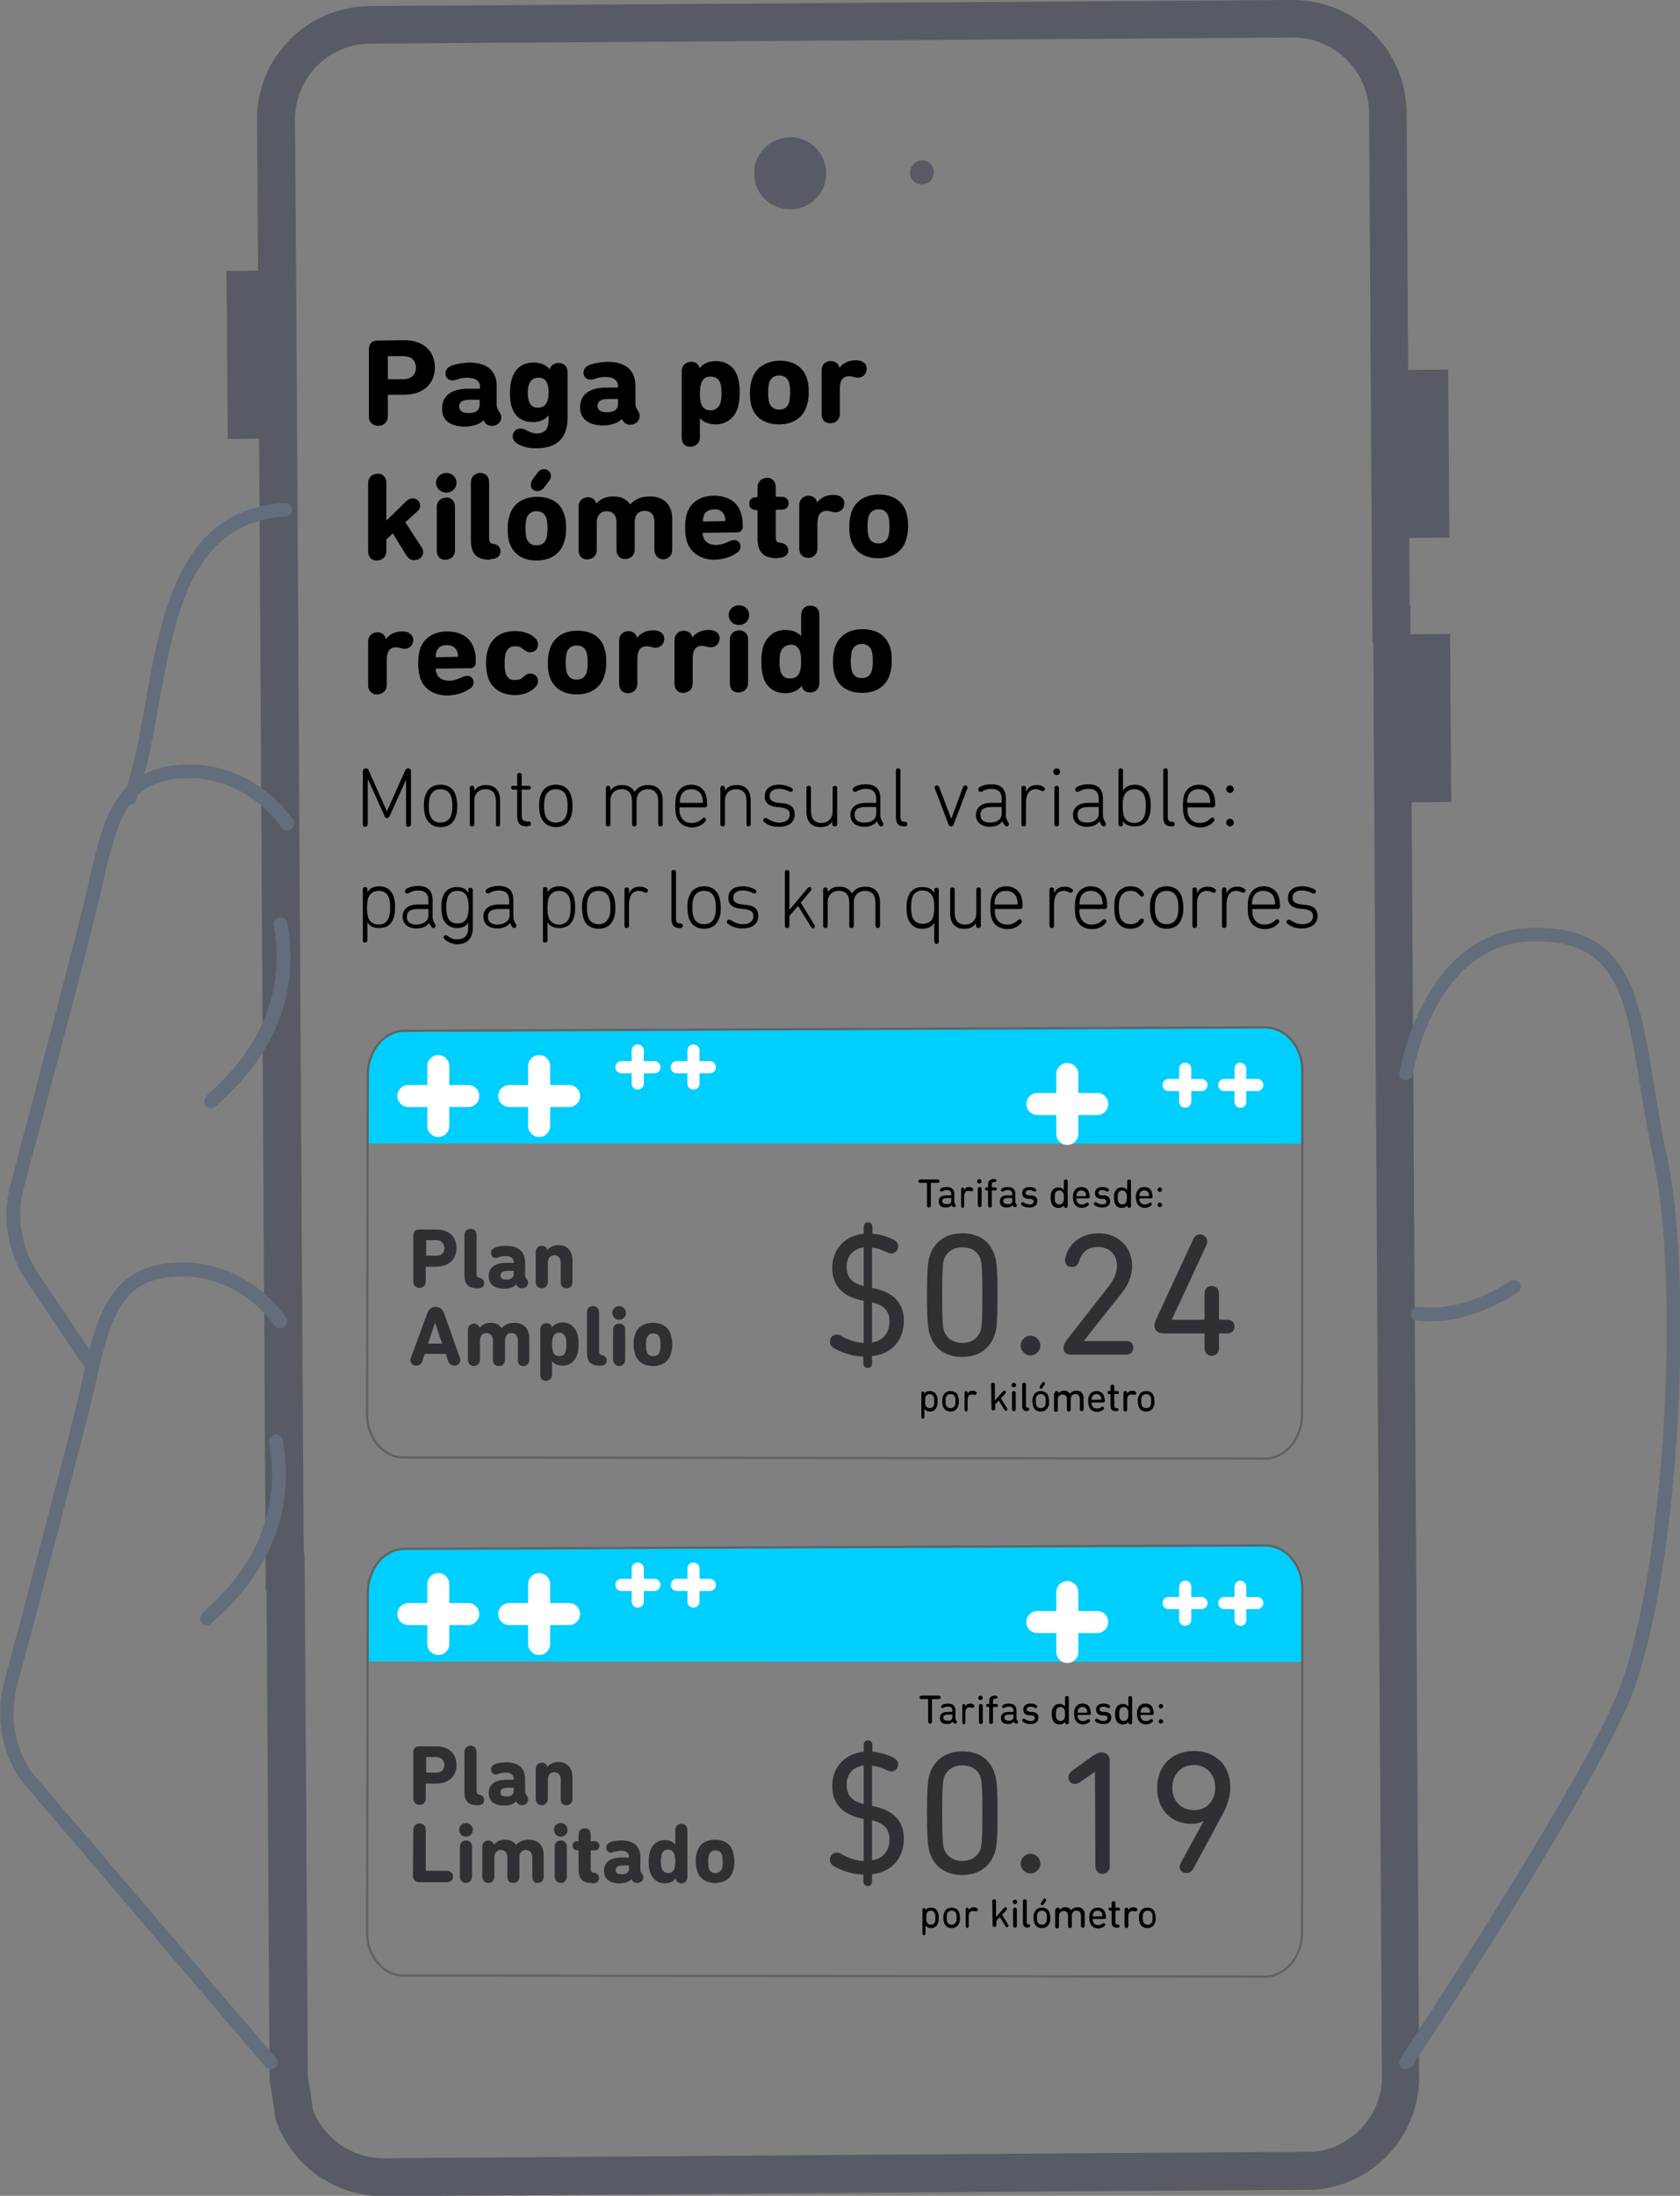 <?xml version="1.0" encoding="utf-8"?>
<!-- Generator: Adobe Illustrator 29.8.2, SVG Export Plug-In . SVG Version: 9.03 Build 0)  -->
<svg version="1.1" id="Layer_2_00000031905042242609590040000016403121016508389803_"
	 xmlns="http://www.w3.org/2000/svg" xmlns:xlink="http://www.w3.org/1999/xlink" x="0px" y="0px" viewBox="0 0 443.1 579"
	 style="enable-background:new 0 0 443.1 579;" xml:space="preserve">
<rect x="0" y="0" width="443.1" height="579" fill="#808080" stroke="none"/>
<style type="text/css">
	.st0{fill:#585B66;}
	.st1{fill-rule:evenodd;clip-rule:evenodd;fill:#585B66;}
	.st2{fill:#636D7C;}
	.st3{fill:#00CFFD;}
	.st4{enable-background:new    ;}
	.st5{fill:#FFFFFF;}
	.st6{fill:none;stroke:#626262;stroke-width:0.6;stroke-miterlimit:10;}
	.st7{fill:#2F3033;}
</style>
<g id="Layer_1-2">
	<g>
		<g>
			<path class="st0" d="M341.1,9.9L341.1,9.9c10.9,0,19.9,8.9,20,19.8c0.2,35.3,0.5,81,0.8,129.8l0.1,9.9h0.2
				c0.3,49.9,1,173.9,1.6,266.2c0.4,57.9,0.6,103.7,0.7,111.8c0.1,10.2-7.8,18.9-17.9,20c-14.3,0-235.8,1.6-245.3,1.7h-0.1
				c-8.3,0-15.7-5.1-18.7-12.9c-0.3-2.7-0.8-5.5-1.3-8.6c-0.2-35-0.5-80.1-0.8-128.2l-0.1-9.9h-0.2C79.8,360,79.4,293.1,79,226.1
				c-0.4-71.9-0.8-144-1.2-194.5c-0.1-11,8.8-20,19.8-20.1L341,9.9L341.1,9.9 M341.1,0c-0.1,0-0.1,0-0.2,0L97.6,1.6
				C81,1.7,67.7,15.1,67.8,31.6c0.7,100.8,1.7,287.1,2.3,387.9h0.2c0.3,48.5,0.6,93.9,0.8,129.1c0.6,3.3,1.1,6.6,1.5,9.9
				c3.9,12,15.2,20.6,28.4,20.6c0.1,0,0.1,0,0.2,0c0,0,236.9-1.7,245.7-1.7c15.4-1.3,27.5-14.2,27.4-30c-0.1-22-1.9-323-2.3-387.9
				h-0.2c-0.3-48.8-0.6-94.5-0.8-129.8C370.9,13.3,357.5,0,341.1,0L341.1,0z"/>
			<path id="Path_1025" class="st1" d="M240,45.5c0,1.8,1.4,3.2,3.2,3.1c1.8,0,3.1-1.4,3.1-3.2s-1.4-3.2-3.2-3.1l0,0
				C241.4,42.3,240,43.8,240,45.5"/>
			<path id="Path_1026" class="st1" d="M198.9,45.8c0,5.2,4.3,9.5,9.6,9.4c5.2,0,9.5-4.3,9.4-9.6c0-5.2-4.3-9.5-9.6-9.4l0,0
				C203,36.3,198.8,40.6,198.9,45.8"/>
			
				<rect id="Rectangle_1081" x="59.9" y="71.4" transform="matrix(1 -7.504846e-03 7.504846e-03 1 -0.7 0.488)" class="st0" width="9.5" height="44.3"/>
			
				<rect id="Rectangle_1082" x="370.3" y="97.5" transform="matrix(1 -7.504846e-03 7.504846e-03 1 -0.888 2.827)" class="st0" width="11.8" height="44.3"/>
			
				<rect id="Rectangle_1083" x="370.8" y="167.2" transform="matrix(1 -7.504846e-03 7.504846e-03 1 -1.41 2.833)" class="st0" width="11.8" height="44.3"/>
		</g>
		<g>
			<path class="st2" d="M24.3,362.1c-0.6,0-1.1-0.3-1.5-0.8L6.9,337.7c-4.9-7.5-6.5-16.9-4.1-25.5c6.4-24.2,17.7-66.7,20.7-80
				c3.7-16.4,7-30.6,26.4-30.6c17.9,0,27,14,27.4,14.6c0.5,0.8,0.3,1.9-0.6,2.5c-0.8,0.5-1.9,0.3-2.5-0.6
				c-0.1-0.1-8.5-12.9-24.3-12.9c-15.8,0-18.7,9.5-22.8,27.8c-3,13.4-14.3,55.9-20.8,80.1c-2.1,7.7-0.7,16,3.7,22.6l15.9,23.6
				c0.5,0.8,0.3,2-0.5,2.5C25,362,24.6,362.1,24.3,362.1L24.3,362.1z"/>
			<path class="st2" d="M34.3,212.2c-0.2,0-0.4,0-0.6-0.1c-0.9-0.4-1.4-1.4-1.1-2.3c2.7-7.2,4.2-15.8,5.8-24.9
				c4.3-23.8,9.1-50.7,36.8-52.3c1-0.1,1.8,0.7,1.9,1.7c0.1,1-0.7,1.9-1.7,1.9c-24.9,1.4-29.2,25.8-33.5,49.4
				c-1.7,9.3-3.2,18-6,25.5C35.7,211.7,35,212.2,34.3,212.2L34.3,212.2z"/>
			<path class="st2" d="M71.4,545.6c-0.5,0-1-0.2-1.4-0.6L5.2,469c-4.9-7.5-6.4-16.8-4.1-25.5c5.2-19.4,17.6-66.1,20.7-80
				c3.7-16.4,7-30.6,26.3-30.6c17.9,0,27,14,27.4,14.6c0.5,0.8,0.3,2-0.6,2.5c-0.8,0.5-1.9,0.3-2.5-0.5c-0.1-0.1-8.5-12.9-24.3-12.9
				c-15.8,0-18.7,9.5-22.8,27.8c-3.2,13.9-15.6,60.7-20.8,80.1c-2,7.7-0.7,15.9,3.6,22.5l64.7,75.7c0.7,0.8,0.6,1.9-0.2,2.5
				C72.3,545.4,71.8,545.6,71.4,545.6L71.4,545.6z"/>
			<path class="st2" d="M370.8,545.6c-0.3,0-0.7-0.1-1-0.3c-0.8-0.5-1-1.7-0.5-2.5c0.4-0.7,43.5-65.4,56.4-94.1
				c13.4-30,17.6-109.6,10.4-143c-1.5-7-2.6-13.6-3.5-19.4c-3.9-23.8-6.2-38.1-27.6-38.1c-11.1,0-19.9,5.8-26.2,17.3
				c-4.8,8.8-6.2,17.7-6.2,17.8c-0.1,1-1.1,1.6-2,1.5c-1-0.1-1.7-1.1-1.5-2c0.1-0.4,6.2-38.2,35.9-38.2c24.4,0,27.3,17.3,31.2,41.2
				c1,5.8,2,12.4,3.5,19.3c7.3,33.9,3,114.7-10.7,145.2c-13,29-56.2,94-56.7,94.7C371.9,545.3,371.4,545.6,370.8,545.6L370.8,545.6z
				"/>
			<path class="st2" d="M54.6,428.6c-1,0-1.8-0.8-1.8-1.8c0-0.9,0.5-1.4,1.8-2.6C68.4,411.7,73.9,397,71,380.4
				c-0.2-1,0.5-1.9,1.5-2.1c1-0.2,1.9,0.5,2.1,1.5c3.1,17.9-2.8,33.7-17.6,47.1c-0.4,0.4-0.7,0.6-0.9,0.8
				C55.8,428.2,55.3,428.6,54.6,428.6L54.6,428.6L54.6,428.6z M56.4,426.8L56.4,426.8L56.4,426.8z M56.4,426.8L56.4,426.8
				L56.4,426.8z M56.4,426.7L56.4,426.7L56.4,426.7z"/>
			<path class="st2" d="M55.7,292.2c-1,0-1.8-0.8-1.8-1.8c0-0.9,0.5-1.4,1.8-2.6c13.8-12.5,19.4-27.2,16.5-43.8
				c-0.2-1,0.5-1.9,1.5-2.1c1-0.2,1.9,0.5,2.1,1.5c3.1,17.9-2.8,33.7-17.6,47.1c-0.4,0.4-0.7,0.6-0.9,0.8
				C56.9,291.9,56.4,292.2,55.7,292.2L55.7,292.2L55.7,292.2z M57.5,290.4L57.5,290.4L57.5,290.4z M57.5,290.4L57.5,290.4
				L57.5,290.4z M57.5,290.4L57.5,290.4L57.5,290.4z"/>
			<path class="st2" d="M377.5,348.4c-1.3,0-2.5-0.1-3.8-0.2c-1-0.1-1.7-1-1.6-2c0.1-1,1-1.7,2-1.6c7.4,0.9,15.6-1.3,24.2-6.8
				c0.9-0.5,2-0.3,2.5,0.6s0.3,2-0.6,2.5C392.3,345.8,384.7,348.4,377.5,348.4L377.5,348.4z"/>
		</g>
	</g>
	<g>
		<path id="Rectangle_2" class="st3" d="M96.8,301.5l0.2-18.4c0-6.3,4.3-11.4,9.7-11.4l227-0.9c5.4,0,9.8,5.1,9.8,11.4l-0.1,19.4"/>
		<g id="Paga_por_kilómetro_recorrido_Monto_mensual_variable:_paga_los_km_que_recorres_" class="st4">
			<g class="st4">
				<path d="M97.3,109.9l0-17.9c0-1.3,0.8-2.2,2.2-2.2l7.1-0.1c5.1,0,8.1,2.9,8.1,7.2c0,4.2-3,7.2-8.1,7.2l-4.1,0
					c-0.1,0-0.2,0.1-0.2,0.2v5.4c0,1.6-1.1,2.6-2.5,2.6S97.3,111.4,97.3,109.9L97.3,109.9z M109.7,96.9c0-1.8-1.2-3-3.4-3l-3.8,0
					c-0.1,0-0.2,0.1-0.2,0.2v5.7c0,0.1,0.1,0.2,0.2,0.2l3.8,0C108.5,100,109.7,98.8,109.7,96.9z"/>
				<path d="M132.2,110.1c0,1.2-1.1,2.2-2.4,2.2c-0.8,0-1.5-0.3-1.9-0.9l-0.4-0.6h0c-0.8,1-2.6,1.6-4.7,1.7c-4.2,0-6.3-1.8-6.2-4.8
					c0-3.5,2.7-5.2,6.8-5.2l3,0c0.1,0,0.2-0.1,0.2-0.2V102c0-1.5-1.1-2.4-3.4-2.4c-1,0-2,0.2-2.7,0.5c-0.4,0.1-0.8,0.2-1.1,0.2
					c-1.1,0-1.9-0.7-1.9-1.8c0-0.7,0.3-1.4,1.2-1.9c1.1-0.5,2.8-0.9,5-1c5,0,7.4,2.4,7.3,6.4v4.4c0,0.8,0.1,1.1,0.3,1.5l0.4,0.7
					C132.1,109.2,132.2,109.6,132.2,110.1L132.2,110.1z M126.5,106.7v-1.1c0-0.1-0.1-0.2-0.2-0.2H124c-2,0-2.9,0.6-2.9,1.8
					c0,1.1,0.8,1.7,2.4,1.7C125.4,109,126.5,108.2,126.5,106.7z"/>
				<path d="M135.8,116.5c-0.4-0.5-0.6-1-0.6-1.5c0-1,0.9-2,2-2c0.6,0,1.2,0.2,1.9,0.6c0.8,0.4,1.6,0.7,2.4,0.7
					c2.1,0,3.2-1.1,3.2-3.5v-1.3h0c-0.9,1.1-2.2,1.8-4.2,1.8c-2.7,0-4.7-1.4-5.5-3.9c-0.4-1.1-0.5-2.4-0.5-3.9
					c0-1.5,0.2-2.8,0.6-3.9c0.9-2.6,2.8-4,5.6-4c2.2,0,3.5,0.8,4.3,1.8h0c0.2-0.9,1-1.7,2.3-1.7c1.4,0,2.4,0.9,2.4,2.4l0,12
					c0,5.4-2.8,8.1-8.2,8.1C139,118.3,136.7,117.4,135.8,116.5z M144.4,105.7c0.2-0.6,0.3-1.4,0.3-2.2s-0.1-1.7-0.3-2.2
					c-0.4-1.2-1.1-1.7-2.4-1.7s-2,0.6-2.5,1.8c-0.2,0.6-0.3,1.4-0.3,2.2s0.1,1.6,0.3,2.2c0.4,1.2,1.2,1.7,2.4,1.7
					S144,106.9,144.4,105.7L144.4,105.7z"/>
				<path d="M168.7,109.8c0,1.2-1.1,2.2-2.4,2.2c-0.8,0-1.5-0.3-1.9-0.9l-0.4-0.6h0c-0.9,1-2.6,1.6-4.7,1.7c-4.2,0-6.3-1.8-6.3-4.8
					c0-3.5,2.7-5.2,6.8-5.2l3,0c0.1,0,0.2-0.1,0.2-0.2v-0.2c0-1.5-1.1-2.4-3.4-2.4c-1,0-2,0.2-2.7,0.5c-0.4,0.1-0.8,0.2-1.1,0.2
					c-1.1,0-1.9-0.7-1.9-1.8c0-0.7,0.3-1.4,1.2-1.9c1.1-0.5,2.8-0.9,5.1-1c5,0,7.4,2.4,7.4,6.4v4.4c0,0.8,0.1,1.1,0.3,1.5l0.4,0.7
					C168.6,108.9,168.8,109.4,168.7,109.8L168.7,109.8z M163,106.5v-1.1c0-0.1-0.1-0.2-0.2-0.2h-2.3c-2,0-2.9,0.6-2.9,1.8
					c0,1.1,0.8,1.7,2.4,1.7C162,108.7,163,108,163,106.5L163,106.5z"/>
				<path d="M179.8,115.4l0-17.5c0-1.5,1-2.4,2.4-2.5s2.1,0.8,2.3,1.7h0c0.8-1,2.1-1.9,4.3-1.9c2.7,0,4.9,1.5,5.7,4
					c0.4,1.2,0.6,2.5,0.6,4.3s-0.2,3.1-0.6,4.3c-0.9,2.5-3,4.1-5.7,4.1c-2.1,0-3.6-0.8-4.2-1.7h0v5.1c0,1.5-1,2.4-2.4,2.5
					C180.8,117.9,179.8,117,179.8,115.4L179.8,115.4z M190,106.3c0.2-0.6,0.3-1.5,0.3-2.6s-0.1-2-0.3-2.6c-0.4-1.2-1.3-1.8-2.6-1.8
					c-1.3,0-2.1,0.6-2.5,1.9c-0.2,0.6-0.3,1.5-0.3,2.6s0.1,2,0.3,2.6c0.4,1.2,1.3,1.8,2.5,1.8S189.6,107.5,190,106.3L190,106.3z"/>
				<path d="M198.3,107.4c-0.4-1.2-0.5-2.2-0.5-3.8s0.2-2.6,0.6-3.8c1-2.9,3.6-4.6,7.2-4.7c3.6,0,6.2,1.6,7.2,4.6
					c0.4,1.2,0.5,2.2,0.5,3.8s-0.2,2.6-0.6,3.8c-1,2.9-3.6,4.6-7.2,4.6S199.3,110.3,198.3,107.4z M208.1,106.2
					c0.2-0.7,0.3-1.6,0.3-2.7s-0.1-2-0.3-2.7c-0.4-1.1-1.2-1.8-2.6-1.8c-1.3,0-2.2,0.7-2.6,1.8c-0.2,0.7-0.3,1.6-0.3,2.7
					c0,1.1,0.1,2,0.3,2.7c0.4,1.1,1.2,1.8,2.6,1.8C206.8,108,207.7,107.4,208.1,106.2z"/>
				<path d="M216.7,109.2l0-11.5c0-1.5,1-2.5,2.4-2.5c1.1,0,2.1,0.6,2.3,1.8v0h0c0.8-1.1,2.3-2,4.2-2c0.8,0,1.3,0.1,1.7,0.3
					c0.9,0.4,1.3,1.1,1.3,1.9c0,1.4-1,2.4-2.4,2.4c-0.3,0-0.7-0.1-1-0.2s-0.9-0.2-1.2-0.2c-1.8,0-2.5,1.2-2.5,3.4v6.5
					c0,1.5-1,2.5-2.4,2.5C217.7,111.7,216.7,110.8,216.7,109.2L216.7,109.2z"/>
			</g>
			<g class="st4">
				<path d="M107.2,146.5l-3.6-5.9l-1.7,1.7v3c0,1.5-1,2.4-2.4,2.5s-2.4-0.9-2.4-2.4l0-18c0-1.5,1-2.4,2.4-2.5s2.4,0.9,2.4,2.4l0,10
					l5.2-5.1c0.6-0.6,1.2-0.8,1.8-0.8c1,0,1.9,0.8,1.9,1.8c0,0.7-0.2,1.2-0.8,1.7l-3.1,2.8l4.3,6.6c0.3,0.4,0.4,0.9,0.4,1.3
					c0,1.2-1,2.1-2.3,2.1C108.5,147.8,107.8,147.3,107.2,146.5L107.2,146.5z"/>
				<path d="M115,127.3c0-1.4,1.2-2.6,2.7-2.6c1.5,0,2.7,1.1,2.7,2.6c0,1.5-1.2,2.6-2.7,2.6C116.2,129.9,115,128.7,115,127.3
					L115,127.3z M115.2,145.2l0-11.5c0-1.5,1-2.4,2.4-2.5s2.4,0.9,2.4,2.4l0,11.5c0,1.5-1,2.4-2.4,2.5S115.2,146.8,115.2,145.2z"/>
				<path d="M129.3,147.6c-3.8,0-5.1-1.8-5.1-5.1l0-15.3c0-1.5,1-2.4,2.4-2.5c1.4,0,2.4,0.9,2.4,2.4l0,14.9c0,0.9,0.3,1.3,1.1,1.4
					c1.4,0.2,1.9,1,1.9,2c0,1.1-0.8,2-2.5,2L129.3,147.6L129.3,147.6z"/>
				<path d="M134.4,143.2c-0.4-1.1-0.5-2.2-0.5-3.8s0.2-2.6,0.6-3.8c1-2.9,3.6-4.6,7.2-4.6s6.2,1.6,7.1,4.6c0.4,1.1,0.5,2.2,0.5,3.8
					c0,1.6-0.2,2.6-0.6,3.8c-1,2.9-3.6,4.6-7.2,4.6S135.4,146.1,134.4,143.2L134.4,143.2z M144.1,142c0.2-0.7,0.3-1.6,0.3-2.7
					s-0.1-2-0.3-2.7c-0.4-1.1-1.2-1.8-2.6-1.8s-2.2,0.7-2.6,1.8c-0.2,0.7-0.3,1.6-0.3,2.7s0.1,2,0.3,2.7c0.4,1.1,1.2,1.8,2.6,1.8
					C142.9,143.8,143.7,143.2,144.1,142z M141.8,129.5c-1,0-1.8-0.6-1.8-1.6c0-0.5,0.1-0.9,0.4-1.4l1.5-2c0.4-0.5,0.9-0.8,1.6-0.8
					c0.9,0,1.8,0.7,1.8,1.7c0,0.5-0.1,0.9-0.4,1.3l-1.5,2C142.9,129.2,142.4,129.5,141.8,129.5L141.8,129.5z"/>
				<path d="M172.6,144.9v-7.3c0-1.8-0.9-2.9-2.6-2.9s-2.6,1.2-2.6,2.9v7.3c0,1.5-1,2.4-2.4,2.5s-2.4-0.9-2.4-2.4v-7.3
					c0-1.8-0.9-2.9-2.6-2.9c-1.7,0-2.6,1.2-2.6,2.9v7.3c0,1.5-1,2.4-2.4,2.5s-2.4-0.9-2.4-2.4l0-11.5c0-1.5,1-2.4,2.4-2.5
					c1.1,0,2,0.6,2.3,1.7h0c0.8-1,2.2-1.9,4.4-1.9s3.5,0.7,4.5,2.1h0c1.2-1.3,2.8-2.1,5.2-2.1c3.9,0,5.9,2.4,5.9,5.9l0,8.2
					c0,1.5-1,2.4-2.4,2.5C173.6,147.4,172.6,146.5,172.6,144.9L172.6,144.9z"/>
				<path d="M181.2,142.9c-0.3-1-0.5-2.1-0.5-3.8c0-1.7,0.2-2.9,0.5-3.8c1-2.9,3.6-4.6,7.1-4.6c3.6,0,6.2,1.6,7.1,4.5
					c0.4,1.1,0.5,2.2,0.5,3.7c0,0.9-0.6,1.5-1.6,1.5l-8.8,0.1c-0.1,0-0.2,0.1-0.2,0.2c0,0.3,0.1,0.6,0.2,0.9
					c0.4,1.4,1.7,2.1,3.4,2.1c1.1,0,2.2-0.4,3.1-0.8c0.6-0.3,1.2-0.5,1.6-0.5c1,0,1.7,0.7,1.7,1.7c0,0.7-0.3,1.3-1,1.7
					c-1.6,1.1-3.4,1.7-6,1.8C184.8,147.5,182.2,145.8,181.2,142.9L181.2,142.9z M191.1,137.4c0.1,0,0.2-0.1,0.2-0.2
					c0-0.5-0.1-0.9-0.2-1.2c-0.4-1.1-1.4-1.8-2.8-1.7s-2.4,0.6-2.7,1.8c-0.1,0.3-0.2,0.7-0.2,1.2c0,0.1,0.1,0.2,0.2,0.2L191.1,137.4
					L191.1,137.4z"/>
				<path d="M205.1,147.2c-3.9,0-5.3-1.7-5.3-5.3v-7.2c0-0.1-0.1-0.2-0.2-0.2h-0.1c-1.2,0-1.9-0.7-1.9-1.7s0.7-1.7,1.9-1.7h0.1
					c0.1,0,0.2-0.1,0.2-0.2v-2.4c0-1.5,1-2.4,2.4-2.5s2.4,0.9,2.4,2.4v2.4c0,0.1,0.1,0.2,0.2,0.2h1.3c1.2,0,1.9,0.7,1.9,1.7
					c0,1-0.7,1.7-1.9,1.7h-1.3c-0.1,0-0.2,0.1-0.2,0.2v7.1c0,1,0.4,1.4,1.2,1.4c1.5,0.2,2.1,1.1,2.1,2c0,1.1-0.8,2-2.6,2
					L205.1,147.2L205.1,147.2z"/>
				<path d="M210.8,144.7l0-11.5c0-1.5,1-2.4,2.4-2.5c1.1,0,2.1,0.6,2.3,1.8v0h0c0.8-1.1,2.3-2,4.2-2c0.8,0,1.3,0.1,1.7,0.3
					c0.9,0.4,1.3,1.1,1.3,1.9c0,1.4-1,2.4-2.4,2.4c-0.3,0-0.7-0.1-1-0.2s-0.9-0.2-1.2-0.2c-1.8,0-2.5,1.2-2.5,3.4v6.5
					c0,1.5-1,2.5-2.4,2.5S210.8,146.2,210.8,144.7L210.8,144.7z"/>
				<path d="M224.5,142.6c-0.4-1.2-0.5-2.2-0.5-3.8s0.2-2.6,0.6-3.8c1-2.9,3.6-4.6,7.2-4.6s6.2,1.6,7.2,4.6c0.4,1.2,0.5,2.2,0.5,3.8
					c0,1.6-0.2,2.6-0.6,3.8c-1,2.9-3.6,4.6-7.2,4.6S225.5,145.6,224.5,142.6z M234.3,141.5c0.2-0.7,0.3-1.6,0.3-2.7s-0.1-2-0.3-2.7
					c-0.4-1.1-1.2-1.8-2.6-1.8c-1.3,0-2.2,0.7-2.6,1.8c-0.2,0.7-0.3,1.6-0.3,2.7s0.1,2,0.3,2.7c0.4,1.1,1.2,1.8,2.6,1.8
					S233.9,142.6,234.3,141.5z"/>
			</g>
			<g class="st4">
				<path d="M97.1,180.7l0-11.5c0-1.5,1-2.4,2.4-2.5c1.1,0,2,0.6,2.3,1.8v0h0c0.8-1.1,2.3-2,4.2-2c0.8,0,1.3,0.1,1.7,0.3
					c0.8,0.4,1.3,1.1,1.3,1.9c0,1.4-1,2.4-2.3,2.4c-0.3,0-0.7-0.1-1-0.2s-0.8-0.2-1.2-0.2c-1.8,0-2.5,1.2-2.5,3.4v6.5
					c0,1.5-1,2.4-2.4,2.5C98.1,183.2,97.1,182.2,97.1,180.7L97.1,180.7z"/>
				<path d="M110.8,178.7c-0.3-1-0.5-2.1-0.5-3.8c0-1.7,0.2-2.8,0.5-3.8c1-2.9,3.6-4.6,7.1-4.6c3.6,0,6.2,1.6,7.1,4.5
					c0.4,1.1,0.5,2.2,0.5,3.7c0,0.9-0.6,1.5-1.6,1.5l-8.8,0.1c-0.1,0-0.2,0.1-0.2,0.2c0,0.3,0.1,0.6,0.2,0.9
					c0.4,1.4,1.7,2.1,3.4,2.1c1.1,0,2.2-0.4,3.1-0.8c0.6-0.3,1.2-0.5,1.6-0.5c1,0,1.7,0.7,1.7,1.7c0,0.7-0.3,1.3-1,1.7
					c-1.6,1.1-3.4,1.7-6,1.8C114.3,183.3,111.7,181.6,110.8,178.7L110.8,178.7z M120.6,173.2c0.1,0,0.2-0.1,0.2-0.2
					c0-0.5-0.1-0.9-0.2-1.2c-0.4-1.1-1.4-1.7-2.8-1.7s-2.3,0.6-2.7,1.8c-0.1,0.3-0.2,0.7-0.2,1.2c0,0.1,0.1,0.2,0.2,0.2L120.6,173.2
					z"/>
				<path d="M128.7,178.6c-0.3-1-0.5-2.1-0.5-3.8s0.2-2.8,0.6-3.8c1-3,3.6-4.6,7-4.6c2.3,0,4.1,0.7,5.2,1.7c0.7,0.7,0.9,1.2,0.9,1.9
					c0,1.2-0.9,2-2.1,2c-0.7,0-1.3-0.4-1.9-0.9c-0.5-0.5-1.2-0.7-2-0.7c-1.3,0-2.1,0.6-2.5,1.8c-0.2,0.6-0.3,1.4-0.3,2.7
					s0.1,2.1,0.3,2.7c0.4,1.2,1.2,1.8,2.5,1.7c0.9,0,1.5-0.2,2-0.7c0.7-0.6,1.2-1,1.9-1c1.2,0,2.1,0.8,2.1,2c0,0.7-0.3,1.2-1,1.9
					c-1.1,1-2.9,1.8-5.2,1.8C132.3,183.2,129.7,181.6,128.7,178.6L128.7,178.6z"/>
				<path d="M145,178.5c-0.4-1.2-0.5-2.2-0.5-3.8s0.2-2.6,0.6-3.8c1-2.9,3.6-4.6,7.2-4.6s6.2,1.6,7.1,4.6c0.4,1.2,0.5,2.2,0.5,3.8
					s-0.2,2.6-0.6,3.8c-1,2.9-3.6,4.6-7.2,4.6C148.5,183.1,146,181.4,145,178.5z M154.7,177.4c0.2-0.7,0.3-1.6,0.3-2.7
					s-0.1-2-0.3-2.7c-0.4-1.1-1.2-1.8-2.6-1.8c-1.3,0-2.2,0.7-2.6,1.8c-0.2,0.7-0.3,1.6-0.3,2.7s0.1,2,0.3,2.7
					c0.4,1.1,1.2,1.8,2.6,1.8S154.3,178.5,154.7,177.4z"/>
				<path d="M163.3,180.4l0-11.5c0-1.5,1-2.4,2.4-2.5c1.1,0,2.1,0.6,2.3,1.8v0h0c0.8-1.1,2.3-2,4.2-2c0.8,0,1.3,0.1,1.7,0.3
					c0.9,0.4,1.3,1.1,1.3,1.9c0,1.4-1,2.4-2.4,2.4c-0.3,0-0.7-0.1-1-0.2s-0.9-0.2-1.2-0.2c-1.8,0-2.5,1.2-2.5,3.4v6.5
					c0,1.5-1,2.4-2.4,2.5C164.3,182.8,163.3,181.9,163.3,180.4L163.3,180.4z"/>
				<path d="M177.9,180.3l0-11.5c0-1.5,1-2.4,2.4-2.5c1.1,0,2.1,0.6,2.3,1.8v0h0c0.8-1.1,2.3-2,4.2-2c0.8,0,1.3,0.1,1.7,0.3
					c0.9,0.4,1.3,1.1,1.3,1.9c0,1.4-1,2.4-2.4,2.4c-0.3,0-0.7-0.1-1-0.2s-0.9-0.2-1.2-0.2c-1.8,0-2.5,1.2-2.5,3.4v6.5
					c0,1.5-1,2.4-2.4,2.5S177.9,181.8,177.9,180.3L177.9,180.3z"/>
				<path d="M192.2,162.2c0-1.5,1.2-2.6,2.7-2.6s2.7,1.1,2.7,2.6s-1.2,2.6-2.7,2.6S192.2,163.7,192.2,162.2z M192.5,180.2l0-11.5
					c0-1.5,1-2.4,2.4-2.5c1.4,0,2.4,0.9,2.4,2.4l0,11.5c0,1.5-1,2.4-2.4,2.5C193.5,182.7,192.5,181.8,192.5,180.2L192.5,180.2z"/>
				<path d="M211.4,180.9L211.4,180.9c-0.8,1-2.2,1.9-4.3,1.9c-2.7,0-4.9-1.5-5.7-4c-0.4-1.2-0.6-2.5-0.6-4.3c0-1.8,0.2-3.1,0.6-4.3
					c0.9-2.5,3.1-4.1,5.7-4.1c2.1,0,3.6,0.8,4.2,1.7h0l0-5.6c0-1.5,1-2.5,2.4-2.5s2.4,0.9,2.4,2.4l0,18c0,1.5-1,2.5-2.4,2.5
					S211.7,181.8,211.4,180.9L211.4,180.9z M211,177c0.2-0.6,0.3-1.5,0.3-2.6c0-1.1-0.1-2-0.3-2.6c-0.4-1.2-1.3-1.9-2.5-1.8
					s-2.1,0.6-2.6,1.9c-0.2,0.6-0.3,1.5-0.3,2.6s0.1,2,0.3,2.6c0.4,1.2,1.3,1.9,2.6,1.8C209.8,178.9,210.6,178.2,211,177L211,177z"
					/>
				<path d="M220.2,178.1c-0.4-1.2-0.5-2.2-0.5-3.8c0-1.6,0.2-2.6,0.6-3.8c1-2.9,3.6-4.6,7.2-4.6s6.2,1.6,7.2,4.6
					c0.4,1.2,0.5,2.2,0.5,3.8c0,1.6-0.2,2.6-0.6,3.8c-1,2.9-3.6,4.6-7.2,4.6S221.2,181.1,220.2,178.1L220.2,178.1z M229.9,177
					c0.2-0.7,0.3-1.6,0.3-2.7s-0.1-2-0.3-2.7c-0.4-1.1-1.2-1.8-2.6-1.8c-1.3,0-2.2,0.7-2.6,1.8c-0.2,0.7-0.3,1.6-0.3,2.7
					s0.1,2,0.3,2.7c0.4,1.1,1.2,1.8,2.6,1.8S229.5,178.1,229.9,177z"/>
			</g>
			<g>
				<path d="M95.7,203.4c0-0.5,0.3-0.8,0.8-0.8c0.4,0,0.7,0.2,0.8,0.7l4.7,10.5h0.1l4.7-10.5c0.2-0.5,0.5-0.7,0.8-0.7
					c0.5,0,0.8,0.3,0.8,0.8v13.9c0,0.4-0.3,0.7-0.7,0.7c-0.4,0-0.6-0.2-0.6-0.7v-11.5H107l-4.1,9.1c-0.3,0.6-0.5,0.8-0.8,0.8
					c-0.4,0-0.6-0.1-0.8-0.8l-4.1-9.1H97v11.5c0,0.4-0.3,0.7-0.7,0.7c-0.4,0-0.6-0.2-0.6-0.7L95.7,203.4L95.7,203.4z"/>
				<path d="M112.2,215.3c-0.2-0.7-0.4-1.5-0.4-2.8s0.1-2.1,0.4-2.8c0.6-1.8,2-2.8,4-2.8s3.4,1,4,2.8c0.2,0.7,0.4,1.5,0.4,2.8
					s-0.1,2.1-0.4,2.8c-0.6,1.8-2,2.8-4,2.8S112.8,217,112.2,215.3z M119,214.9c0.2-0.6,0.3-1.2,0.3-2.4s-0.1-1.8-0.3-2.4
					c-0.4-1.3-1.4-2-2.8-2s-2.4,0.7-2.8,2c-0.2,0.6-0.3,1.2-0.3,2.4s0.1,1.8,0.3,2.4c0.4,1.3,1.4,2,2.8,2S118.6,216.2,119,214.9z"/>
				<path d="M130.8,217.3v-6c0-2.1-0.9-3.2-2.8-3.2c-1.6,0-2.9,1.1-2.9,3v6.2c0,0.4-0.2,0.6-0.6,0.6s-0.6-0.2-0.6-0.6v-9.5
					c0-0.4,0.2-0.6,0.6-0.6s0.6,0.2,0.6,0.6v0.7h0c0.6-1,1.7-1.5,3.1-1.5c2.4,0,3.7,1.5,3.7,4.1v6.2c0,0.4-0.2,0.6-0.6,0.6
					S130.8,217.7,130.8,217.3L130.8,217.3z"/>
				<path d="M139.1,217.9c-2,0-2.7-0.8-2.7-2.9v-6.7c0-0.1,0-0.1-0.1-0.1h-0.9c-0.4,0-0.6-0.2-0.6-0.5s0.2-0.5,0.6-0.5h0.9
					c0.1,0,0.1,0,0.1-0.1v-2.7c0-0.4,0.2-0.6,0.6-0.6s0.6,0.2,0.6,0.6v2.7c0,0.1,0,0.1,0.1,0.1h1.7c0.4,0,0.6,0.2,0.6,0.5
					s-0.2,0.5-0.6,0.5h-1.7c-0.1,0-0.1,0-0.1,0.1v6.6c0,1.4,0.4,1.7,1.8,1.7c0.4,0,0.6,0.2,0.6,0.6s-0.2,0.6-0.6,0.6L139.1,217.9
					L139.1,217.9z"/>
				<path d="M142.6,215.3c-0.2-0.7-0.4-1.5-0.4-2.8s0.1-2.1,0.4-2.8c0.6-1.8,2-2.8,4-2.8s3.4,1,4,2.8c0.2,0.7,0.4,1.5,0.4,2.8
					s-0.1,2.1-0.4,2.8c-0.6,1.8-2,2.8-4,2.8S143.2,217,142.6,215.3z M149.4,214.9c0.2-0.6,0.3-1.2,0.3-2.4s-0.1-1.8-0.3-2.4
					c-0.4-1.3-1.4-2-2.8-2s-2.4,0.7-2.8,2c-0.2,0.6-0.3,1.2-0.3,2.4s0.1,1.8,0.3,2.4c0.4,1.3,1.4,2,2.8,2S149,216.2,149.4,214.9z"/>
				<path d="M173.6,217.3v-6c0-2.1-0.9-3.2-2.8-3.2c-1.6,0-2.9,1.1-2.9,3v6.2c0,0.4-0.2,0.6-0.6,0.6s-0.6-0.2-0.6-0.6v-6
					c0-2.1-0.9-3.2-2.8-3.2c-1.6,0-2.9,1.1-2.9,3v6.2c0,0.4-0.2,0.6-0.6,0.6s-0.6-0.2-0.6-0.6v-9.5c0-0.4,0.2-0.6,0.6-0.6
					s0.6,0.2,0.6,0.6v0.7h0c0.6-1,1.6-1.5,3.1-1.5c1.6,0,2.7,0.7,3.3,1.8h0c0.7-1.1,1.8-1.8,3.6-1.8c2.4,0,3.8,1.5,3.8,4.1v6.2
					c0,0.4-0.2,0.6-0.6,0.6S173.7,217.7,173.6,217.3L173.6,217.3z"/>
				<path d="M178.4,215.3c-0.2-0.7-0.3-1.4-0.3-2.8s0.1-2.1,0.3-2.8c0.6-1.8,2-2.8,3.9-2.8s3.4,1,3.9,2.8c0.2,0.7,0.3,1.5,0.3,2.6
					c0,0.3-0.2,0.6-0.6,0.6h-6.6c-0.1,0-0.1,0-0.1,0.1c0,0.9,0,1.3,0.2,1.9c0.5,1.4,1.6,2.1,3,2.1c1.2,0,2.1-0.4,2.9-1.2
					c0.1-0.1,0.3-0.2,0.4-0.2c0.3,0,0.5,0.2,0.5,0.5c0,0.2,0,0.3-0.1,0.4c-0.8,1-2,1.7-3.8,1.7C180.4,218,179,217.1,178.4,215.3
					L178.4,215.3z M185.3,211.7c0.1,0,0.1,0,0.1-0.1c0-0.6-0.1-1.1-0.2-1.5c-0.4-1.3-1.5-2-2.9-2s-2.4,0.7-2.8,2
					c-0.1,0.4-0.2,0.9-0.2,1.5c0,0.1,0,0.1,0.1,0.1H185.3L185.3,211.7z"/>
				<path d="M196.9,217.3v-6c0-2.1-0.9-3.2-2.8-3.2c-1.6,0-2.9,1.1-2.9,3v6.2c0,0.4-0.2,0.6-0.6,0.6s-0.6-0.2-0.6-0.6v-9.5
					c0-0.4,0.2-0.6,0.6-0.6s0.6,0.2,0.6,0.6v0.7h0c0.6-1,1.6-1.5,3.1-1.5c2.4,0,3.7,1.5,3.7,4.1v6.2c0,0.4-0.2,0.6-0.6,0.6
					S196.9,217.7,196.9,217.3L196.9,217.3z"/>
				<path d="M201.6,216.8c-0.2-0.1-0.3-0.3-0.3-0.5c0-0.3,0.2-0.6,0.6-0.6c0.1,0,0.3,0,0.4,0.1c0.9,0.6,2,1.1,3.2,1.1
					c1.9,0,2.8-0.9,2.8-2.1c0-1.1-0.5-1.6-2.4-1.9l-1.1-0.1c-2-0.2-3.1-1.2-3.1-2.8c0-2,1.4-3.1,3.8-3.1c1.3,0,2.4,0.4,3.2,0.8
					c0.3,0.2,0.4,0.3,0.4,0.6c0,0.3-0.2,0.5-0.5,0.5c-0.1,0-0.3,0-0.4-0.1c-0.7-0.4-1.8-0.7-2.7-0.7c-1.6,0-2.5,0.7-2.5,1.9
					c0,1,0.6,1.6,2.4,1.8l1.1,0.1c2.1,0.2,3.1,1.2,3.1,2.9c0,2-1.4,3.3-4.1,3.3C203.8,218.1,202.5,217.5,201.6,216.8L201.6,216.8z"
					/>
				<path d="M219.5,217.3v-0.7h0c-0.6,1-1.6,1.5-3.1,1.5c-2.4,0-3.7-1.5-3.7-4.1v-6.2c0-0.4,0.2-0.6,0.6-0.6s0.6,0.2,0.6,0.6v6
					c0,2.1,0.9,3.2,2.8,3.2c1.6,0,2.9-1.1,2.9-3v-6.2c0-0.4,0.2-0.6,0.6-0.6s0.6,0.2,0.6,0.6v9.5c0,0.4-0.2,0.6-0.6,0.6
					S219.5,217.7,219.5,217.3L219.5,217.3z"/>
				<path d="M233,217.3c0,0.3-0.2,0.6-0.6,0.6c-0.2,0-0.4-0.1-0.6-0.4l-0.5-0.9h0c-0.8,0.9-1.7,1.4-3.4,1.4c-2.1,0-3.6-1.1-3.6-3.1
					s1.5-3.2,4-3.2h2.7c0.1,0,0.1,0,0.1-0.1v-0.8c0-1.8-0.7-2.8-2.8-2.8c-0.9,0-1.8,0.3-2.4,0.7c-0.1,0.1-0.3,0.1-0.4,0.1
					c-0.3,0-0.6-0.2-0.6-0.6c0-0.2,0.1-0.4,0.2-0.5c0.6-0.5,1.8-0.9,3.2-0.9c2.6,0,3.9,1.2,3.9,3.8v4.3c0,0.6,0.1,0.8,0.2,1.1
					l0.4,0.8C233,217.1,233,217.2,233,217.3z M231.1,214.5v-1.6c0-0.1,0-0.1-0.1-0.1h-2.6c-2.1,0-3,0.6-3,2.1c0,1.3,0.9,2,2.6,2
					C229.9,216.9,231.1,216,231.1,214.5L231.1,214.5z"/>
				<path d="M238.5,217.9c-1.6,0-2.2-0.8-2.2-2.5v-12.2c0-0.4,0.2-0.6,0.6-0.6s0.6,0.2,0.6,0.6v12.1c0,1.1,0.3,1.4,1.2,1.4
					c0.4,0,0.6,0.2,0.6,0.6s-0.2,0.6-0.6,0.6L238.5,217.9L238.5,217.9z"/>
				<path d="M250.1,217.2l-3.5-9.2c0-0.1-0.1-0.2-0.1-0.3c0-0.3,0.2-0.6,0.6-0.6c0.3,0,0.5,0.2,0.6,0.4l3.2,8.4h0l3.1-8.4
					c0.1-0.2,0.3-0.4,0.6-0.4c0.4,0,0.6,0.3,0.6,0.6c0,0.1,0,0.2-0.1,0.3l-3.5,9.2c-0.2,0.6-0.4,0.7-0.8,0.7
					S250.3,217.7,250.1,217.2L250.1,217.2z"/>
				<path d="M266.1,217.3c0,0.3-0.2,0.6-0.6,0.6c-0.2,0-0.4-0.1-0.6-0.4l-0.5-0.9h0c-0.8,0.9-1.7,1.4-3.4,1.4c-2,0-3.6-1.1-3.6-3.1
					s1.5-3.2,4-3.2h2.7c0.1,0,0.1,0,0.1-0.1v-0.8c0-1.8-0.7-2.8-2.8-2.8c-0.9,0-1.8,0.3-2.4,0.7c-0.1,0.1-0.3,0.1-0.4,0.1
					c-0.3,0-0.6-0.2-0.6-0.6c0-0.2,0.1-0.4,0.2-0.5c0.6-0.5,1.8-0.9,3.2-0.9c2.6,0,3.9,1.2,3.9,3.8v4.3c0,0.6,0.1,0.8,0.2,1.1
					l0.4,0.8C266.1,217.1,266.1,217.2,266.1,217.3L266.1,217.3z M264.2,214.5v-1.6c0-0.1,0-0.1-0.1-0.1h-2.5c-2.1,0-3,0.6-3,2.1
					c0,1.3,0.9,2,2.6,2C263,216.9,264.2,216,264.2,214.5L264.2,214.5z"/>
				<path d="M269.4,217.3v-9.5c0-0.4,0.2-0.6,0.6-0.6s0.6,0.2,0.6,0.6v1h0c0.4-1.1,1.4-1.8,2.8-1.8c0.9,0,1.4,0.2,1.8,0.5
					c0.3,0.2,0.4,0.3,0.4,0.5c0,0.3-0.2,0.6-0.6,0.6c-0.1,0-0.2,0-0.3-0.1c-0.5-0.2-1-0.4-1.5-0.4c-1.9,0-2.6,1.6-2.6,3.6v5.6
					c0,0.4-0.2,0.6-0.6,0.6S269.4,217.7,269.4,217.3L269.4,217.3z"/>
				<path d="M277.8,203.5c0-0.5,0.4-0.9,0.9-0.9s0.9,0.4,0.9,0.9s-0.4,0.9-0.9,0.9S277.8,204,277.8,203.5z M278.1,217.3v-9.5
					c0-0.4,0.2-0.6,0.6-0.6s0.6,0.2,0.6,0.6v9.5c0,0.4-0.2,0.6-0.6,0.6S278.1,217.7,278.1,217.3z"/>
				<path d="M291.7,217.3c0,0.3-0.2,0.6-0.6,0.6c-0.2,0-0.4-0.1-0.6-0.4l-0.5-0.9h0c-0.8,0.9-1.7,1.4-3.4,1.4c-2,0-3.6-1.1-3.6-3.1
					s1.5-3.2,4-3.2h2.7c0.1,0,0.1,0,0.1-0.1v-0.8c0-1.8-0.7-2.8-2.8-2.8c-0.9,0-1.8,0.3-2.4,0.7c-0.1,0.1-0.3,0.1-0.4,0.1
					c-0.3,0-0.6-0.2-0.6-0.6c0-0.2,0.1-0.4,0.2-0.5c0.6-0.5,1.8-0.9,3.2-0.9c2.6,0,3.9,1.2,3.9,3.8v4.3c0,0.6,0.1,0.8,0.2,1.1
					l0.4,0.8C291.6,217.1,291.7,217.2,291.7,217.3L291.7,217.3z M289.8,214.5v-1.6c0-0.1,0-0.1-0.1-0.1h-2.5c-2.1,0-3,0.6-3,2.1
					c0,1.3,0.9,2,2.6,2C288.5,216.9,289.8,216,289.8,214.5L289.8,214.5z"/>
				<path d="M296.2,216.5L296.2,216.5l0,0.8c0,0.4-0.2,0.6-0.6,0.6s-0.6-0.2-0.6-0.6v-14.1c0-0.4,0.2-0.6,0.6-0.6s0.6,0.2,0.6,0.6
					v5.3h0c0.5-0.9,1.5-1.6,3.2-1.6s3.1,1,3.7,2.6c0.3,0.9,0.4,1.7,0.4,2.9s-0.1,2.1-0.4,2.9c-0.6,1.7-1.9,2.6-3.7,2.6
					S296.7,217.4,296.2,216.5L296.2,216.5z M301.9,215c0.2-0.7,0.3-1.4,0.3-2.5s-0.1-1.8-0.3-2.5c-0.4-1.2-1.4-1.9-2.7-1.9
					s-2.3,0.6-2.8,1.9c-0.2,0.6-0.3,1.5-0.3,2.5s0.1,2,0.3,2.6c0.4,1.2,1.4,1.9,2.8,1.9S301.5,216.2,301.9,215L301.9,215z"/>
				<path d="M309,217.9c-1.6,0-2.2-0.8-2.2-2.5v-12.2c0-0.4,0.2-0.6,0.6-0.6s0.6,0.2,0.6,0.6v12.1c0,1.1,0.3,1.4,1.2,1.4
					c0.4,0,0.6,0.2,0.6,0.6s-0.2,0.6-0.6,0.6L309,217.9L309,217.9z"/>
				<path d="M312.3,215.3c-0.2-0.7-0.3-1.4-0.3-2.8s0.1-2.1,0.3-2.8c0.6-1.8,2-2.8,3.9-2.8s3.4,1,4,2.8c0.2,0.7,0.3,1.5,0.3,2.6
					c0,0.3-0.2,0.6-0.6,0.6h-6.6c-0.1,0-0.1,0-0.1,0.1c0,0.9,0,1.3,0.2,1.9c0.5,1.4,1.6,2.1,3,2.1c1.2,0,2.1-0.4,2.9-1.2
					c0.1-0.1,0.3-0.2,0.5-0.2c0.3,0,0.5,0.2,0.5,0.5c0,0.2,0,0.3-0.1,0.4c-0.8,1-2,1.7-3.8,1.7C314.3,218,312.9,217.1,312.3,215.3
					L312.3,215.3z M319.1,211.7c0.1,0,0.1,0,0.1-0.1c0-0.6-0.1-1.1-0.2-1.5c-0.4-1.3-1.5-2-2.9-2s-2.4,0.7-2.8,2
					c-0.1,0.4-0.2,0.9-0.2,1.5c0,0.1,0,0.1,0.1,0.1H319.1L319.1,211.7z"/>
				<path d="M323.4,208.1c0-0.5,0.5-1,1-1s1,0.4,1,1s-0.5,1-1,1S323.4,208.6,323.4,208.1z M324.4,215.9c0.5,0,1,0.4,1,1s-0.5,1-1,1
					s-1-0.4-1-1S323.9,215.9,324.4,215.9z"/>
				<path d="M95.7,248.1v-13.6c0-0.4,0.2-0.6,0.6-0.6s0.6,0.2,0.6,0.6v0.8h0c0.5-0.9,1.4-1.6,3.2-1.6s3.1,1,3.7,2.6
					c0.3,0.9,0.4,1.7,0.4,2.9s-0.1,2.1-0.4,2.9c-0.6,1.7-1.8,2.6-3.7,2.6s-2.7-0.6-3.2-1.6h0v4.8c0,0.4-0.2,0.6-0.6,0.6
					S95.7,248.5,95.7,248.1L95.7,248.1z M102.6,241.8c0.2-0.7,0.3-1.4,0.3-2.5s-0.1-1.8-0.3-2.5c-0.4-1.2-1.4-1.9-2.7-1.9
					s-2.3,0.6-2.8,1.9c-0.2,0.6-0.3,1.5-0.3,2.5s0.1,2,0.3,2.6c0.4,1.2,1.4,1.9,2.8,1.9S102.2,243,102.6,241.8L102.6,241.8z"/>
				<path d="M114.9,244.1c0,0.3-0.2,0.6-0.6,0.6c-0.2,0-0.4-0.1-0.6-0.4l-0.5-0.9h0c-0.8,0.9-1.7,1.4-3.4,1.4
					c-2.1,0-3.6-1.1-3.6-3.1s1.5-3.2,4-3.2h2.7c0.1,0,0.1,0,0.1-0.1v-0.8c0-1.8-0.7-2.8-2.8-2.8c-0.9,0-1.8,0.3-2.4,0.7
					c-0.1,0.1-0.3,0.1-0.4,0.1c-0.3,0-0.6-0.2-0.6-0.6c0-0.2,0.1-0.4,0.2-0.5c0.7-0.5,1.8-0.9,3.2-0.9c2.6,0,3.9,1.2,3.9,3.8v4.3
					c0,0.6,0.1,0.8,0.2,1.1l0.4,0.8C114.8,243.9,114.9,244,114.9,244.1L114.9,244.1z M113,241.4v-1.6c0-0.1,0-0.1-0.1-0.1h-2.6
					c-2.1,0-3,0.6-3,2.1c0,1.3,0.9,2,2.6,2C111.8,243.7,113,242.8,113,241.4z"/>
				<path d="M117.2,247.6c-0.1-0.1-0.2-0.3-0.2-0.4c0-0.4,0.2-0.6,0.6-0.6c0.2,0,0.4,0.1,0.5,0.2c0.7,0.6,1.5,0.9,2.4,0.9
					c1.9,0,3-0.9,3-3.2v-1.3h0c-0.5,1-1.4,1.5-3.1,1.5s-3-1-3.6-2.6c-0.2-0.8-0.4-1.5-0.4-2.8s0.1-2.1,0.4-2.8
					c0.5-1.6,1.8-2.6,3.6-2.6s2.6,0.6,3.1,1.6h0v-0.8c0-0.4,0.2-0.6,0.6-0.6s0.6,0.2,0.6,0.6v9.9c0,3-1.6,4.4-4.3,4.4
					C119.1,248.9,117.9,248.3,117.2,247.6L117.2,247.6z M123.3,241.6c0.2-0.6,0.3-1.3,0.3-2.4s-0.1-1.9-0.3-2.4
					c-0.5-1.4-1.4-1.9-2.7-1.9c-1.3,0-2.2,0.6-2.6,1.9c-0.2,0.6-0.3,1.3-0.3,2.4s0.1,1.8,0.3,2.4c0.4,1.3,1.3,1.9,2.6,1.9
					C121.9,243.5,122.9,243,123.3,241.6L123.3,241.6z"/>
				<path d="M136.2,244.1c0,0.3-0.2,0.6-0.6,0.6c-0.2,0-0.4-0.1-0.6-0.4l-0.5-0.9h0c-0.8,0.9-1.7,1.4-3.4,1.4
					c-2.1,0-3.6-1.1-3.6-3.1s1.5-3.2,4-3.2h2.7c0.1,0,0.1,0,0.1-0.1v-0.8c0-1.8-0.7-2.8-2.8-2.8c-0.9,0-1.8,0.3-2.4,0.7
					c-0.1,0.1-0.3,0.1-0.4,0.1c-0.3,0-0.6-0.2-0.6-0.6c0-0.2,0.1-0.4,0.2-0.5c0.6-0.5,1.8-0.9,3.2-0.9c2.6,0,3.9,1.2,3.9,3.8v4.3
					c0,0.6,0.1,0.8,0.2,1.1l0.4,0.8C136.2,243.9,136.3,244,136.2,244.1L136.2,244.1z M134.4,241.4v-1.6c0-0.1,0-0.1-0.1-0.1h-2.6
					c-2.1,0-3,0.6-3,2.1c0,1.3,0.9,2,2.6,2C133.1,243.7,134.4,242.8,134.4,241.4L134.4,241.4z"/>
				<path d="M143.2,248.1v-13.6c0-0.4,0.2-0.6,0.6-0.6s0.6,0.2,0.6,0.6v0.8h0c0.5-0.9,1.4-1.6,3.2-1.6s3.1,1,3.7,2.6
					c0.3,0.9,0.4,1.7,0.4,2.9s-0.1,2.1-0.4,2.9c-0.6,1.7-1.9,2.6-3.7,2.6s-2.7-0.6-3.2-1.6h0v4.8c0,0.4-0.2,0.6-0.6,0.6
					S143.2,248.5,143.2,248.1L143.2,248.1z M150.2,241.8c0.2-0.7,0.3-1.4,0.3-2.5s-0.1-1.8-0.3-2.5c-0.4-1.2-1.4-1.9-2.7-1.9
					s-2.3,0.6-2.8,1.9c-0.2,0.6-0.3,1.5-0.3,2.5s0.1,2,0.3,2.6c0.4,1.2,1.4,1.9,2.8,1.9S149.8,243,150.2,241.8L150.2,241.8z"/>
				<path d="M153.9,242.1c-0.2-0.7-0.4-1.5-0.4-2.8s0.1-2.1,0.4-2.8c0.6-1.8,2-2.8,4-2.8s3.4,1,4,2.8c0.2,0.7,0.4,1.5,0.4,2.8
					s-0.1,2.1-0.4,2.8c-0.6,1.8-2,2.8-4,2.8S154.4,243.9,153.9,242.1z M160.7,241.7c0.2-0.6,0.3-1.2,0.3-2.4s-0.1-1.8-0.3-2.4
					c-0.4-1.3-1.4-2-2.8-2s-2.4,0.7-2.8,2c-0.2,0.6-0.3,1.2-0.3,2.4s0.1,1.8,0.3,2.4c0.4,1.3,1.4,2,2.8,2S160.2,243,160.7,241.7z"/>
				<path d="M164.7,244.1v-9.5c0-0.4,0.2-0.6,0.6-0.6s0.6,0.2,0.6,0.6v1h0c0.4-1.1,1.4-1.8,2.8-1.8c0.9,0,1.4,0.2,1.8,0.5
					c0.3,0.2,0.4,0.3,0.4,0.5c0,0.3-0.2,0.6-0.6,0.6c-0.1,0-0.2,0-0.3-0.1c-0.5-0.2-1-0.4-1.5-0.4c-1.9,0-2.6,1.6-2.6,3.6v5.6
					c0,0.4-0.2,0.6-0.6,0.6S164.7,244.5,164.7,244.1z"/>
				<path d="M179.3,244.7c-1.6,0-2.2-0.8-2.2-2.5V230c0-0.4,0.2-0.6,0.6-0.6s0.6,0.2,0.6,0.6v12.1c0,1.1,0.3,1.4,1.2,1.4
					c0.4,0,0.6,0.2,0.6,0.6s-0.2,0.6-0.6,0.6L179.3,244.7L179.3,244.7z"/>
				<path d="M181.7,242.1c-0.2-0.7-0.4-1.5-0.4-2.8s0.1-2.1,0.4-2.8c0.6-1.8,2-2.8,4-2.8s3.4,1,4,2.8c0.2,0.7,0.4,1.5,0.4,2.8
					s-0.1,2.1-0.4,2.8c-0.6,1.8-2,2.8-4,2.8S182.3,243.9,181.7,242.1z M188.5,241.7c0.2-0.6,0.3-1.2,0.3-2.4s-0.1-1.8-0.3-2.4
					c-0.4-1.3-1.4-2-2.8-2s-2.4,0.7-2.8,2c-0.2,0.6-0.3,1.2-0.3,2.4s0.1,1.8,0.3,2.4c0.4,1.3,1.4,2,2.8,2S188.1,243,188.5,241.7z"/>
				<path d="M192,243.6c-0.2-0.1-0.3-0.3-0.3-0.5c0-0.3,0.2-0.6,0.6-0.6c0.1,0,0.3,0,0.4,0.1c0.9,0.6,2,1.1,3.2,1.1
					c1.9,0,2.8-0.9,2.8-2.1c0-1.1-0.5-1.6-2.4-1.9l-1.1-0.1c-2-0.2-3.1-1.2-3.1-2.8c0-2,1.4-3.1,3.8-3.1c1.3,0,2.4,0.4,3.2,0.8
					c0.3,0.2,0.4,0.3,0.4,0.6c0,0.3-0.2,0.5-0.5,0.5c-0.1,0-0.3,0-0.4-0.1c-0.7-0.4-1.8-0.7-2.7-0.7c-1.6,0-2.5,0.7-2.5,1.9
					c0,1,0.6,1.6,2.4,1.8l1.1,0.1c2.1,0.2,3.1,1.2,3.1,2.9c0,2-1.4,3.3-4.1,3.3C194.3,244.9,192.9,244.3,192,243.6L192,243.6z"/>
				<path d="M213.9,244.4l-3.4-5.5l-2.3,2.6v2.6c0,0.4-0.2,0.6-0.6,0.6s-0.6-0.2-0.6-0.6V230c0-0.4,0.2-0.6,0.6-0.6s0.6,0.2,0.6,0.6
					v9.9l4.9-5.8c0.1-0.1,0.2-0.2,0.4-0.2c0.3,0,0.5,0.2,0.5,0.5c0,0.1,0,0.2-0.1,0.4l-2.7,3.2l3.6,5.9c0.1,0.1,0.1,0.2,0.1,0.4
					c0,0.3-0.2,0.5-0.6,0.5C214.2,244.7,214,244.6,213.9,244.4L213.9,244.4z"/>
				<path d="M230.9,244.1v-6c0-2.1-0.9-3.2-2.8-3.2c-1.6,0-2.9,1.1-2.9,3v6.2c0,0.4-0.2,0.6-0.6,0.6s-0.6-0.2-0.6-0.6v-6
					c0-2.1-0.9-3.2-2.8-3.2c-1.6,0-2.9,1.1-2.9,3v6.2c0,0.4-0.2,0.6-0.6,0.6s-0.6-0.2-0.6-0.6v-9.5c0-0.4,0.2-0.6,0.6-0.6
					s0.6,0.2,0.6,0.6v0.7h0c0.6-1,1.6-1.5,3.1-1.5c1.6,0,2.7,0.7,3.3,1.8h0c0.7-1.1,1.8-1.8,3.6-1.8c2.4,0,3.8,1.5,3.8,4.1v6.2
					c0,0.4-0.2,0.6-0.6,0.6S231,244.5,230.9,244.1L230.9,244.1z"/>
				<path d="M246.4,248.1v-4.8h0c-0.5,0.9-1.4,1.6-3.2,1.6s-3.1-1-3.7-2.6c-0.3-0.9-0.4-1.7-0.4-2.9s0.1-2,0.4-2.9
					c0.6-1.7,1.9-2.6,3.7-2.6s2.7,0.6,3.2,1.6h0v-0.8c0-0.4,0.2-0.6,0.6-0.6s0.6,0.2,0.6,0.6v13.6c0,0.4-0.2,0.6-0.6,0.6
					S246.4,248.5,246.4,248.1L246.4,248.1z M246.1,241.8c0.2-0.6,0.3-1.5,0.3-2.6s-0.1-1.9-0.3-2.5c-0.4-1.2-1.4-1.9-2.8-1.9
					s-2.3,0.7-2.7,1.9c-0.2,0.7-0.3,1.4-0.3,2.5s0.1,1.8,0.3,2.5c0.4,1.2,1.4,1.9,2.7,1.9S245.7,243.1,246.1,241.8L246.1,241.8z"/>
				<path d="M257.4,244.1v-0.7h0c-0.6,1-1.6,1.5-3.1,1.5c-2.4,0-3.7-1.5-3.7-4.1v-6.2c0-0.4,0.2-0.6,0.6-0.6s0.6,0.2,0.6,0.6v6
					c0,2.1,0.9,3.2,2.8,3.2c1.6,0,2.9-1.1,2.9-3v-6.2c0-0.4,0.2-0.6,0.6-0.6s0.6,0.2,0.6,0.6v9.5c0,0.4-0.2,0.6-0.6,0.6
					S257.4,244.5,257.4,244.1L257.4,244.1z"/>
				<path d="M261.5,242.1c-0.2-0.7-0.3-1.4-0.3-2.8s0.1-2.1,0.3-2.8c0.6-1.8,2-2.8,3.9-2.8s3.4,1,4,2.8c0.2,0.7,0.3,1.5,0.3,2.6
					c0,0.3-0.2,0.6-0.6,0.6h-6.6c-0.1,0-0.1,0-0.1,0.1c0,0.9,0,1.3,0.2,1.9c0.5,1.4,1.6,2.1,3,2.1c1.2,0,2.1-0.4,2.9-1.2
					c0.1-0.1,0.3-0.2,0.5-0.2c0.3,0,0.5,0.2,0.5,0.5c0,0.2,0,0.3-0.1,0.4c-0.8,1-2,1.7-3.8,1.7C263.5,244.9,262.1,243.9,261.5,242.1
					L261.5,242.1z M268.3,238.5c0.1,0,0.1,0,0.1-0.1c0-0.6-0.1-1.1-0.2-1.5c-0.4-1.3-1.5-2-2.9-2s-2.4,0.7-2.8,2
					c-0.1,0.4-0.2,0.9-0.2,1.5c0,0.1,0,0.1,0.1,0.1H268.3L268.3,238.5z"/>
				<path d="M276.8,244.1v-9.5c0-0.4,0.2-0.6,0.6-0.6s0.6,0.2,0.6,0.6v1h0c0.4-1.1,1.4-1.8,2.8-1.8c0.9,0,1.4,0.2,1.8,0.5
					c0.3,0.2,0.4,0.3,0.4,0.5c0,0.3-0.2,0.6-0.6,0.6c-0.1,0-0.2,0-0.3-0.1c-0.5-0.2-1-0.4-1.5-0.4c-1.9,0-2.6,1.6-2.6,3.6v5.6
					c0,0.4-0.2,0.6-0.6,0.6S276.8,244.5,276.8,244.1L276.8,244.1z"/>
				<path d="M283.8,242.1c-0.2-0.7-0.3-1.4-0.3-2.8s0.1-2.1,0.3-2.8c0.6-1.8,2-2.8,3.9-2.8s3.4,1,4,2.8c0.2,0.7,0.3,1.5,0.3,2.6
					c0,0.3-0.2,0.6-0.6,0.6h-6.6c-0.1,0-0.1,0-0.1,0.1c0,0.9,0,1.3,0.2,1.9c0.5,1.4,1.6,2.1,3,2.1c1.2,0,2.1-0.4,2.9-1.2
					c0.1-0.1,0.3-0.2,0.5-0.2c0.3,0,0.5,0.2,0.5,0.5c0,0.2,0,0.3-0.1,0.4c-0.8,1-2,1.7-3.8,1.7C285.8,244.9,284.4,243.9,283.8,242.1
					L283.8,242.1z M290.7,238.5c0.1,0,0.1,0,0.1-0.1c0-0.6-0.1-1.1-0.2-1.5c-0.4-1.3-1.5-2-2.9-2s-2.4,0.7-2.8,2
					c-0.1,0.4-0.2,0.9-0.2,1.5c0,0.1,0,0.1,0.1,0.1H290.7L290.7,238.5z"/>
				<path d="M294.2,236.5c0.6-1.7,2-2.8,4-2.8c1.7,0,2.9,0.8,3.4,1.8c0.1,0.1,0.1,0.2,0.1,0.4c0,0.3-0.2,0.5-0.5,0.5
					c-0.2,0-0.4-0.1-0.6-0.3c-0.5-0.7-1.2-1.2-2.4-1.2c-1.4,0-2.4,0.7-2.8,2c-0.2,0.6-0.3,1.3-0.3,2.4s0.1,1.8,0.3,2.4
					c0.4,1.3,1.4,2,2.8,2c1.2,0,1.9-0.5,2.4-1.2c0.1-0.2,0.3-0.3,0.6-0.3c0.3,0,0.5,0.2,0.5,0.5c0,0.1,0,0.2-0.1,0.4
					c-0.6,1-1.8,1.8-3.4,1.8c-2,0-3.4-1-4-2.8c-0.2-0.8-0.3-1.7-0.3-2.8S293.9,237.3,294.2,236.5L294.2,236.5z"/>
				<path d="M303.7,242.1c-0.2-0.7-0.4-1.5-0.4-2.8s0.1-2.1,0.4-2.8c0.6-1.8,2-2.8,4-2.8s3.4,1,4,2.8c0.2,0.7,0.4,1.5,0.4,2.8
					s-0.1,2.1-0.4,2.8c-0.6,1.8-2,2.8-4,2.8S304.3,243.9,303.7,242.1z M310.5,241.7c0.2-0.6,0.3-1.2,0.3-2.4s-0.1-1.8-0.3-2.4
					c-0.4-1.3-1.5-2-2.8-2s-2.4,0.7-2.8,2c-0.2,0.6-0.3,1.2-0.3,2.4s0.1,1.8,0.3,2.4c0.4,1.3,1.5,2,2.8,2S310.1,243,310.5,241.7z"/>
				<path d="M314.5,244.1v-9.5c0-0.4,0.2-0.6,0.6-0.6s0.6,0.2,0.6,0.6v1h0c0.4-1.1,1.4-1.8,2.8-1.8c0.9,0,1.4,0.2,1.8,0.5
					c0.3,0.2,0.4,0.3,0.4,0.5c0,0.3-0.2,0.6-0.6,0.6c-0.1,0-0.2,0-0.3-0.1c-0.5-0.2-1-0.4-1.5-0.4c-1.9,0-2.6,1.6-2.6,3.6v5.6
					c0,0.4-0.2,0.6-0.6,0.6S314.5,244.5,314.5,244.1L314.5,244.1z"/>
				<path d="M322.3,244.1v-9.5c0-0.4,0.2-0.6,0.6-0.6s0.6,0.2,0.6,0.6v1h0c0.4-1.1,1.4-1.8,2.8-1.8c0.9,0,1.4,0.2,1.8,0.5
					c0.3,0.2,0.4,0.3,0.4,0.5c0,0.3-0.2,0.6-0.6,0.6c-0.1,0-0.2,0-0.3-0.1c-0.5-0.2-1-0.4-1.5-0.4c-1.9,0-2.6,1.6-2.6,3.6v5.6
					c0,0.4-0.2,0.6-0.6,0.6S322.3,244.5,322.3,244.1L322.3,244.1z"/>
				<path d="M329.4,242.1c-0.2-0.7-0.3-1.4-0.3-2.8s0.1-2.1,0.3-2.8c0.6-1.8,2-2.8,3.9-2.8s3.4,1,4,2.8c0.2,0.7,0.3,1.5,0.3,2.6
					c0,0.3-0.2,0.6-0.6,0.6h-6.6c-0.1,0-0.1,0-0.1,0.1c0,0.9,0,1.3,0.2,1.9c0.5,1.4,1.6,2.1,3,2.1c1.2,0,2.1-0.4,2.9-1.2
					c0.1-0.1,0.3-0.2,0.5-0.2c0.3,0,0.5,0.2,0.5,0.5c0,0.2,0,0.3-0.1,0.4c-0.8,1-2,1.7-3.8,1.7C331.4,244.9,330,243.9,329.4,242.1
					L329.4,242.1z M336.2,238.5c0.1,0,0.1,0,0.1-0.1c0-0.6-0.1-1.1-0.2-1.5c-0.4-1.3-1.5-2-2.9-2s-2.4,0.7-2.8,2
					c-0.1,0.4-0.2,0.9-0.2,1.5c0,0.1,0,0.1,0.1,0.1H336.2L336.2,238.5z"/>
				<path d="M339.6,243.6c-0.2-0.1-0.3-0.3-0.3-0.5c0-0.3,0.2-0.6,0.6-0.6c0.1,0,0.3,0,0.4,0.1c0.9,0.6,2,1.1,3.2,1.1
					c1.9,0,2.8-0.9,2.8-2.1c0-1.1-0.5-1.6-2.4-1.9l-1.1-0.1c-2-0.2-3.1-1.2-3.1-2.8c0-2,1.4-3.1,3.8-3.1c1.3,0,2.4,0.4,3.2,0.8
					c0.3,0.2,0.4,0.3,0.4,0.6c0,0.3-0.2,0.5-0.5,0.5c-0.1,0-0.3,0-0.5-0.1c-0.7-0.4-1.8-0.7-2.7-0.7c-1.6,0-2.5,0.7-2.5,1.9
					c0,1,0.6,1.6,2.4,1.8l1.1,0.1c2.1,0.2,3.1,1.2,3.1,2.9c0,2-1.5,3.3-4.1,3.3C341.8,244.9,340.5,244.3,339.6,243.6L339.6,243.6z"
					/>
			</g>
		</g>
		<g>
			<path id="Path_64" class="st5" d="M115.6,299.8c-1.6,0-2.9-1.3-2.9-2.9v-15.8c0-1.6,1.3-2.9,2.9-2.9s2.9,1.3,2.9,2.9l0,0v15.8
				C118.5,298.5,117.2,299.8,115.6,299.8"/>
			<path id="Path_65" class="st5" d="M123.5,291.9h-15.8c-1.6,0-2.9-1.3-2.9-2.9s1.3-2.9,2.9-2.9h15.8c1.6,0,2.9,1.3,2.9,2.9
				S125.1,291.9,123.5,291.9"/>
			<path id="Path_66" class="st5" d="M142.2,299.8c-1.6,0-2.9-1.3-2.9-2.9v-15.8c0-1.6,1.3-2.9,2.9-2.9s2.9,1.3,2.9,2.9l0,0v15.8
				C145.1,298.5,143.8,299.8,142.2,299.8"/>
			<path id="Path_67" class="st5" d="M150.1,291.9h-15.8c-1.6,0-2.9-1.3-2.9-2.9s1.3-2.9,2.9-2.9h15.8c1.6,0,2.9,1.3,2.9,2.9
				S151.7,291.9,150.1,291.9"/>
			<path id="Path_68" class="st5" d="M281.5,301.9c-1.6,0-2.9-1.3-2.9-2.9v-15.8c0-1.6,1.3-2.9,2.9-2.9c1.6,0,2.9,1.3,2.9,2.9l0,0
				V299C284.4,300.6,283.1,301.9,281.5,301.9"/>
			<path id="Path_69" class="st5" d="M289.4,294h-15.8c-1.6,0-2.9-1.3-2.9-2.9s1.3-2.9,2.9-2.9h15.8c1.6,0,2.9,1.3,2.9,2.9
				S291,294,289.4,294"/>
			<path id="Path_71" class="st5" d="M168.2,287.3c-0.9,0-1.6-0.7-1.6-1.6l0,0V277c0-0.9,0.7-1.6,1.6-1.6c0.9,0,1.6,0.7,1.6,1.6l0,0
				v8.7C169.8,286.6,169.1,287.3,168.2,287.3L168.2,287.3"/>
			<path id="Path_72" class="st5" d="M172.6,283h-8.7c-0.9,0-1.6-0.7-1.6-1.6s0.7-1.6,1.6-1.6h8.7c0.9,0,1.6,0.7,1.6,1.6
				S173.5,283,172.6,283"/>
			<path id="Path_73" class="st5" d="M182.9,287.3c-0.9,0-1.6-0.7-1.6-1.6l0,0V277c0-0.9,0.7-1.6,1.6-1.6c0.9,0,1.6,0.7,1.6,1.6l0,0
				v8.7C184.5,286.6,183.8,287.3,182.9,287.3L182.9,287.3"/>
			<path id="Path_74" class="st5" d="M187.2,283h-8.7c-0.9,0-1.6-0.7-1.6-1.6c0-0.9,0.7-1.6,1.6-1.6h8.7c0.9,0,1.6,0.7,1.6,1.6
				C188.9,282.2,188.1,283,187.2,283L187.2,283"/>
			<path id="Path_75" class="st5" d="M312.6,292.1c-0.9,0-1.6-0.7-1.6-1.6v-8.7c0-0.9,0.7-1.6,1.6-1.6s1.6,0.7,1.6,1.6v8.7
				C314.2,291.4,313.4,292.1,312.6,292.1"/>
			<path id="Path_76" class="st5" d="M316.9,287.7h-8.7c-0.9,0-1.6-0.7-1.6-1.6s0.7-1.6,1.6-1.6h8.7c0.9,0,1.6,0.7,1.6,1.6
				S317.8,287.7,316.9,287.7"/>
			<path id="Path_77" class="st5" d="M327.2,292.1c-0.9,0-1.6-0.7-1.6-1.6l0,0v-8.7c0-0.9,0.7-1.6,1.5-1.6s1.6,0.7,1.6,1.5
				c0,0,0,0.1,0,0.1v8.7C328.8,291.4,328.1,292.1,327.2,292.1"/>
			<path id="Path_78" class="st5" d="M331.6,287.7h-8.7c-0.9,0-1.6-0.7-1.6-1.6s0.7-1.6,1.6-1.6h8.7c0.9,0,1.6,0.7,1.6,1.6
				S332.5,287.7,331.6,287.7"/>
		</g>
		<path id="Rectangle_2-2" class="st6" d="M106.7,271.8l227-0.9c5.4,0,9.8,5.1,9.8,11.4l-0.1,90.8c0,6.3-4.4,11.5-9.8,11.5
			l-227.2-0.3c-5.3,0-9.6-5.1-9.6-11.4l0.2-89.7C97.1,276.9,101.4,271.8,106.7,271.8L106.7,271.8z"/>
		<g>
			<path class="st7" d="M218.9,353.8c0-1.1,0.7-1.9,1.8-1.9c0.3,0,0.7,0.1,1.1,0.3c1.6,1,3.8,1.8,6,1.9V343c-5.6-1-8.3-4.1-8.3-8.6
				c0-5.1,3.4-8.6,8.3-9.1v-1.8c0-0.8,0.5-1.2,1.2-1.2c0.6,0,1.1,0.5,1.1,1.2v1.8c2.3,0.2,4.3,0.9,5.8,1.7c0.6,0.4,1,0.9,1,1.6
				c0,1-0.7,1.9-1.8,1.9c-0.3,0-0.7-0.1-1.1-0.3c-1.3-0.6-2.5-1.1-4-1.2v10.6c5.6,1,8.4,4,8.4,8.6c0,5.1-3.1,8.8-8.4,9.4v1.9
				c0,0.8-0.5,1.2-1.1,1.2c-0.7,0-1.2-0.5-1.2-1.2v-1.8c-3.3-0.1-6-1.2-7.9-2.3C219.2,355,218.9,354.4,218.9,353.8L218.9,353.8z
				 M227.8,328.9c-2.8,0.4-4.5,2.3-4.5,5.1c0,2.5,1.1,4.3,4.5,5.1V328.9z M234.6,348.4c0-2.5-1.2-4.2-4.6-5V354
				C232.9,353.5,234.6,351.5,234.6,348.4z"/>
			<path class="st7" d="M244.5,341.5c0-7.4,0.3-9.1,0.7-10.3c1.2-3.8,4.3-6,8.6-6c4.4,0,7.4,2.1,8.6,6c0.4,1.2,0.7,2.9,0.7,10.3
				s-0.3,9.1-0.7,10.3c-1.2,3.8-4.3,6-8.6,6s-7.4-2.1-8.6-6C244.8,350.5,244.5,348.9,244.5,341.5z M253.8,354.1c2.3,0,4-1.1,4.8-3.1
				c0.3-1,0.5-2.3,0.5-9.5s-0.2-8.5-0.5-9.5c-0.7-2.1-2.5-3.1-4.8-3.1s-4,1.1-4.8,3.1c-0.3,1-0.5,2.3-0.5,9.5s0.2,8.5,0.5,9.5
				C249.8,353,251.5,354.1,253.8,354.1z"/>
			<path class="st7" d="M271.8,352.2c1.4,0,2.6,1.2,2.6,2.6s-1.2,2.6-2.6,2.6s-2.6-1.2-2.6-2.6S270.4,352.2,271.8,352.2z"/>
			<path class="st7" d="M281.7,352.9l10.7-13.7c1.4-1.9,2.2-3.5,2.2-5.4c0-2.9-1.9-5-5-5c-2.8,0-4.3,1.5-5,3.8c-0.3,1-1,1.5-1.8,1.5
				c-1.2,0-1.9-0.7-1.9-1.8c0-0.2,0-0.5,0.1-0.7c0.7-3.2,3.6-6.4,8.8-6.4s8.8,3.7,8.8,8.6c0,2.8-1.1,5.2-3.1,7.6l-9.6,12.1v0.1H297
				c1.2,0,1.9,0.7,1.9,1.8s-0.7,1.8-1.9,1.8h-14.6c-1.2,0-1.9-0.7-1.9-1.7C280.5,354.7,280.8,354,281.7,352.9L281.7,352.9z"/>
			<path class="st7" d="M304.5,349.6c0-0.7,0.1-1.1,0.7-2.3l9.5-20.5c0.4-0.9,1-1.3,1.8-1.3c1,0,1.9,0.7,1.9,1.9
				c0,0.3-0.1,0.6-0.2,0.9l-9.1,19.6v0.1h8.3c0.2,0,0.3-0.1,0.3-0.3v-6.6c0-1.3,0.8-2,1.9-2s1.9,0.7,1.9,2v6.6
				c0,0.2,0.1,0.3,0.3,0.3h1.9c1.2,0,1.9,0.7,1.9,1.8s-0.7,1.8-1.9,1.8h-1.9c-0.2,0-0.3,0.1-0.3,0.3v3.6c0,1.2-0.8,2-1.9,2
				s-1.9-0.8-1.9-2v-3.6c0-0.2-0.1-0.3-0.3-0.3h-10.8C305.3,351.5,304.5,350.7,304.5,349.6L304.5,349.6z"/>
		</g>
		<path id="Rectangle_2-3" class="st3" d="M96.8,438.1l0.2-18.4c0-6.3,4.3-11.4,9.7-11.4l227-0.9c5.4,0,9.8,5.1,9.8,11.4l-0.1,19.4"
			/>
		<g>
			<path id="Path_64-2" class="st5" d="M115.6,436.4c-1.6,0-2.9-1.3-2.9-2.9v-15.8c0-1.6,1.3-2.9,2.9-2.9s2.9,1.3,2.9,2.9l0,0v15.8
				C118.5,435.1,117.2,436.4,115.6,436.4"/>
			<path id="Path_65-2" class="st5" d="M123.5,428.5h-15.8c-1.6,0-2.9-1.3-2.9-2.9s1.3-2.9,2.9-2.9h15.8c1.6,0,2.9,1.3,2.9,2.9
				S125.1,428.5,123.5,428.5"/>
			<path id="Path_66-2" class="st5" d="M142.2,436.4c-1.6,0-2.9-1.3-2.9-2.9v-15.8c0-1.6,1.3-2.9,2.9-2.9s2.9,1.3,2.9,2.9l0,0v15.8
				C145.1,435.1,143.8,436.4,142.2,436.4"/>
			<path id="Path_67-2" class="st5" d="M150.1,428.5h-15.8c-1.6,0-2.9-1.3-2.9-2.9s1.3-2.9,2.9-2.9h15.8c1.6,0,2.9,1.3,2.9,2.9
				S151.7,428.5,150.1,428.5"/>
			<path id="Path_68-2" class="st5" d="M281.5,438.5c-1.6,0-2.9-1.3-2.9-2.9v-15.8c0-1.6,1.3-2.9,2.9-2.9c1.6,0,2.9,1.3,2.9,2.9l0,0
				v15.8C284.4,437.2,283.1,438.5,281.5,438.5"/>
			<path id="Path_69-2" class="st5" d="M289.4,430.6h-15.8c-1.6,0-2.9-1.3-2.9-2.9s1.3-2.9,2.9-2.9h15.8c1.6,0,2.9,1.3,2.9,2.9
				S291,430.6,289.4,430.6"/>
			<path id="Path_71-2" class="st5" d="M168.2,423.9c-0.9,0-1.6-0.7-1.6-1.6l0,0v-8.7c0-0.9,0.7-1.6,1.6-1.6c0.9,0,1.6,0.7,1.6,1.6
				l0,0v8.7C169.8,423.2,169.1,423.9,168.2,423.9L168.2,423.9"/>
			<path id="Path_72-2" class="st5" d="M172.6,419.5h-8.7c-0.9,0-1.6-0.7-1.6-1.6s0.7-1.6,1.6-1.6h8.7c0.9,0,1.6,0.7,1.6,1.6
				S173.5,419.5,172.6,419.5"/>
			<path id="Path_73-2" class="st5" d="M182.9,423.9c-0.9,0-1.6-0.7-1.6-1.6l0,0v-8.7c0-0.9,0.7-1.6,1.6-1.6c0.9,0,1.6,0.7,1.6,1.6
				l0,0v8.7C184.5,423.2,183.8,423.9,182.9,423.9L182.9,423.9"/>
			<path id="Path_74-2" class="st5" d="M187.2,419.5h-8.7c-0.9,0-1.6-0.7-1.6-1.6c0-0.9,0.7-1.6,1.6-1.6h8.7c0.9,0,1.6,0.7,1.6,1.6
				C188.9,418.8,188.1,419.5,187.2,419.5L187.2,419.5"/>
			<path id="Path_75-2" class="st5" d="M312.6,428.7c-0.9,0-1.6-0.7-1.6-1.6v-8.7c0-0.9,0.7-1.6,1.6-1.6s1.6,0.7,1.6,1.6v8.7
				C314.2,428,313.4,428.7,312.6,428.7"/>
			<path id="Path_76-2" class="st5" d="M316.9,424.3h-8.7c-0.9,0-1.6-0.7-1.6-1.6s0.7-1.6,1.6-1.6h8.7c0.9,0,1.6,0.7,1.6,1.6
				S317.8,424.3,316.9,424.3"/>
			<path id="Path_77-2" class="st5" d="M327.2,428.7c-0.9,0-1.6-0.7-1.6-1.6l0,0v-8.7c0-0.9,0.7-1.6,1.5-1.6s1.6,0.7,1.6,1.5
				c0,0,0,0.1,0,0.1v8.7C328.8,428,328.1,428.7,327.2,428.7"/>
			<path id="Path_78-2" class="st5" d="M331.6,424.3h-8.7c-0.9,0-1.6-0.7-1.6-1.6s0.7-1.6,1.6-1.6h8.7c0.9,0,1.6,0.7,1.6,1.6
				S332.5,424.3,331.6,424.3"/>
		</g>
		<path id="Rectangle_2-4" class="st6" d="M106.7,408.4l227-0.9c5.4,0,9.8,5.1,9.8,11.4l-0.1,90.8c0,6.3-4.4,11.5-9.8,11.5
			l-227.2-0.3c-5.3,0-9.6-5.1-9.6-11.4l0.2-89.7C97.1,413.5,101.4,408.4,106.7,408.4L106.7,408.4z"/>
		<g>
			<path class="st7" d="M218.9,490.4c0-1.1,0.7-1.9,1.8-1.9c0.3,0,0.7,0.1,1.1,0.3c1.6,1,3.8,1.8,6,1.9v-11.1
				c-5.6-1-8.3-4.1-8.3-8.6c0-5.1,3.4-8.6,8.3-9.1v-1.8c0-0.8,0.5-1.2,1.2-1.2c0.6,0,1.1,0.5,1.1,1.2v1.8c2.3,0.2,4.3,0.9,5.8,1.7
				c0.6,0.4,1,0.9,1,1.6c0,1-0.7,1.9-1.8,1.9c-0.3,0-0.7-0.1-1.1-0.3c-1.3-0.6-2.5-1.1-4-1.2v10.6c5.6,1,8.4,4,8.4,8.6
				c0,5.1-3.1,8.8-8.4,9.4v1.9c0,0.8-0.5,1.2-1.1,1.2c-0.7,0-1.2-0.5-1.2-1.2v-1.8c-3.3-0.1-6-1.2-7.9-2.3
				C219.2,491.6,218.9,491,218.9,490.4L218.9,490.4z M227.8,465.5c-2.8,0.4-4.5,2.3-4.5,5.1c0,2.5,1.1,4.3,4.5,5.1V465.5z
				 M234.6,485c0-2.5-1.2-4.2-4.6-5v10.5C232.9,490.1,234.6,488.1,234.6,485z"/>
			<path class="st7" d="M244.5,478.1c0-7.4,0.3-9.1,0.7-10.3c1.2-3.8,4.3-6,8.6-6c4.4,0,7.4,2.1,8.6,6c0.4,1.2,0.7,2.9,0.7,10.3
				s-0.3,9.1-0.7,10.3c-1.2,3.8-4.3,6-8.6,6s-7.4-2.1-8.6-6C244.8,487.1,244.5,485.5,244.5,478.1z M253.8,490.7c2.3,0,4-1.1,4.8-3.1
				c0.3-1,0.5-2.3,0.5-9.5s-0.2-8.5-0.5-9.5c-0.7-2.1-2.5-3.1-4.8-3.1s-4,1.1-4.8,3.1c-0.3,1-0.5,2.3-0.5,9.5s0.2,8.5,0.5,9.5
				C249.8,489.6,251.5,490.7,253.8,490.7z"/>
			<path class="st7" d="M271.8,488.8c1.4,0,2.6,1.2,2.6,2.6s-1.2,2.6-2.6,2.6s-2.6-1.2-2.6-2.6S270.4,488.8,271.8,488.8z"/>
			<path class="st7" d="M288.8,467.2L288.8,467.2l-4.1,2.8c-0.3,0.2-0.7,0.4-1.1,0.4c-1.1,0-1.8-0.7-1.8-1.8c0-0.6,0.3-1.2,1-1.7
				l5.1-3.7c1.1-0.8,1.9-1.1,2.7-1.1c1.2,0,2.1,0.8,2.1,2.2V492c0,1.3-0.8,2.1-1.9,2.1s-1.9-0.8-1.9-2.1L288.8,467.2L288.8,467.2z"
				/>
			<path class="st7" d="M311.5,491.1l5.9-10.8l-0.1-0.1c-0.6,0.4-1.8,0.7-3.2,0.7c-5,0-8.9-3.6-8.9-9.4c0-6.2,4.2-9.8,9.7-9.8
				s9.6,3.6,9.6,9.6c0,2.5-0.9,5-2.1,7.2l-7.7,14.3c-0.4,0.7-1,1.1-1.8,1.1c-1,0-1.8-0.7-1.8-1.8
				C311.2,491.9,311.3,491.5,311.5,491.1L311.5,491.1z M320.5,471.4c0-3.5-2.2-6-5.6-6s-5.7,2.5-5.7,6s2.3,5.9,5.7,5.9
				S320.5,474.9,320.5,471.4z"/>
		</g>
		<g>
			<path class="st7" d="M109,474.2V462c0-0.9,0.5-1.5,1.4-1.5h4.7c3.4,0,5.3,2,5.3,4.9s-2,4.9-5.3,4.9h-2.7c-0.1,0-0.1,0-0.1,0.1
				v3.7c0,1.1-0.7,1.8-1.6,1.8S109,475.3,109,474.2L109,474.2z M117.2,465.4c0-1.2-0.8-2.1-2.2-2.1h-2.5c-0.1,0-0.1,0-0.1,0.1v3.9
				c0,0.1,0,0.1,0.1,0.1h2.5C116.3,467.5,117.2,466.7,117.2,465.4L117.2,465.4z"/>
			<path class="st7" d="M125.9,476c-2.5,0-3.4-1.2-3.4-3.5V462c0-1,0.7-1.7,1.6-1.7s1.6,0.6,1.6,1.7v10.2c0,0.6,0.2,0.9,0.7,1
				c0.9,0.2,1.3,0.7,1.3,1.4c0,0.8-0.5,1.4-1.6,1.4H125.9L125.9,476z"/>
			<path class="st7" d="M139.3,474.5c0,0.8-0.7,1.5-1.6,1.5c-0.5,0-1-0.2-1.3-0.6l-0.3-0.4h0c-0.6,0.7-1.7,1.1-3.1,1.1
				c-2.8,0-4.1-1.3-4.1-3.3c0-2.4,1.8-3.5,4.5-3.5h2c0.1,0,0.1,0,0.1-0.1V469c0-1-0.7-1.6-2.2-1.6c-0.7,0-1.4,0.2-1.8,0.3
				c-0.3,0.1-0.5,0.2-0.7,0.2c-0.7,0-1.3-0.5-1.3-1.3c0-0.5,0.2-1,0.8-1.3c0.7-0.4,1.8-0.6,3.3-0.6c3.3,0,4.9,1.7,4.9,4.4v3
				c0,0.5,0.1,0.8,0.2,1l0.3,0.5C139.2,473.9,139.3,474.2,139.3,474.5L139.3,474.5z M135.5,472.2v-0.7c0-0.1,0-0.1-0.1-0.1h-1.5
				c-1.3,0-1.9,0.4-1.9,1.2c0,0.8,0.5,1.1,1.6,1.1C134.8,473.7,135.5,473.2,135.5,472.2L135.5,472.2z"/>
			<path class="st7" d="M147.9,474.3v-5c0-1.2-0.6-2-1.7-2s-1.7,0.8-1.7,2v5c0,1-0.7,1.7-1.6,1.7s-1.6-0.6-1.6-1.7v-7.8
				c0-1,0.6-1.7,1.6-1.7c0.7,0,1.3,0.4,1.5,1.1h0c0.5-0.7,1.5-1.3,2.9-1.3c2.4,0,3.7,1.7,3.7,4.1v5.6c0,1-0.6,1.7-1.6,1.7
				S147.8,475.3,147.9,474.3L147.9,474.3z"/>
			<path class="st7" d="M109,482.6c0-1.1,0.7-1.8,1.7-1.8s1.6,0.7,1.6,1.8v10.6c0,0.1,0,0.1,0.1,0.1h5.4c1,0,1.7,0.6,1.7,1.5
				s-0.7,1.5-1.7,1.5h-7.2c-1,0-1.7-0.7-1.7-1.7L109,482.6L109,482.6z"/>
			<path class="st7" d="M121.1,482.5c0-1,0.8-1.8,1.8-1.8s1.8,0.8,1.8,1.8s-0.8,1.8-1.8,1.8S121.1,483.5,121.1,482.5z M121.3,494.8
				v-7.8c0-1,0.7-1.7,1.6-1.7s1.6,0.6,1.6,1.7v7.8c0,1-0.7,1.7-1.6,1.7S121.3,495.8,121.3,494.8z"/>
			<path class="st7" d="M140.4,494.8v-5c0-1.2-0.6-2-1.7-2s-1.7,0.8-1.7,2v5c0,1-0.6,1.7-1.6,1.7s-1.6-0.6-1.6-1.7v-5
				c0-1.2-0.6-2-1.7-2s-1.7,0.8-1.7,2v5c0,1-0.7,1.7-1.6,1.7s-1.6-0.6-1.6-1.7v-7.8c0-1,0.7-1.7,1.6-1.7c0.7,0,1.3,0.4,1.5,1.1h0
				c0.5-0.7,1.5-1.3,2.9-1.3s2.3,0.5,2.9,1.4h0c0.8-0.9,1.9-1.4,3.4-1.4c2.6,0,3.9,1.7,3.9,4.1v5.6c0,1-0.6,1.7-1.6,1.7
				S140.4,495.8,140.4,494.8L140.4,494.8z"/>
			<path class="st7" d="M146.1,482.5c0-1,0.8-1.8,1.8-1.8s1.8,0.8,1.8,1.8s-0.8,1.8-1.8,1.8S146.1,483.5,146.1,482.5z M146.3,494.8
				v-7.8c0-1,0.6-1.7,1.6-1.7s1.6,0.6,1.6,1.7v7.8c0,1-0.7,1.7-1.6,1.7S146.3,495.8,146.3,494.8z"/>
			<path class="st7" d="M156.1,496.5c-2.6,0-3.5-1.2-3.5-3.6v-4.9c0-0.1-0.1-0.1-0.2-0.1h-0.1c-0.8,0-1.3-0.5-1.3-1.2
				s0.4-1.2,1.3-1.2h0.1c0.1,0,0.2,0,0.2-0.1v-1.6c0-1,0.6-1.7,1.6-1.7s1.6,0.6,1.6,1.7v1.6c0,0.1,0,0.1,0.1,0.1h0.9
				c0.8,0,1.3,0.5,1.3,1.2s-0.4,1.2-1.3,1.2h-0.9c-0.1,0-0.1,0-0.1,0.1v4.8c0,0.6,0.2,0.9,0.8,1c1,0.1,1.4,0.7,1.4,1.4
				c0,0.8-0.5,1.4-1.7,1.4H156.1L156.1,496.5z"/>
			<path class="st7" d="M169.7,495c0,0.8-0.7,1.5-1.6,1.5c-0.5,0-1-0.2-1.3-0.6l-0.3-0.4h0c-0.6,0.7-1.7,1.1-3.1,1.1
				c-2.8,0-4.1-1.3-4.1-3.3c0-2.4,1.8-3.5,4.5-3.5h2c0.1,0,0.1,0,0.1-0.1v-0.1c0-1-0.7-1.6-2.2-1.6c-0.7,0-1.4,0.2-1.8,0.3
				c-0.3,0.1-0.5,0.2-0.7,0.2c-0.7,0-1.3-0.5-1.3-1.3c0-0.5,0.2-1,0.8-1.3c0.7-0.4,1.8-0.6,3.3-0.6c3.3,0,4.9,1.7,4.9,4.4v3
				c0,0.5,0,0.8,0.2,1l0.3,0.5C169.6,494.4,169.7,494.7,169.7,495L169.7,495z M165.9,492.7v-0.7c0-0.1,0-0.1-0.1-0.1h-1.5
				c-1.3,0-1.9,0.4-1.9,1.2c0,0.8,0.5,1.1,1.6,1.1C165.2,494.2,165.9,493.7,165.9,492.7L165.9,492.7z"/>
			<path class="st7" d="M178.2,495.3L178.2,495.3c-0.5,0.7-1.4,1.3-2.9,1.3c-1.8,0-3.2-1.1-3.8-2.8c-0.3-0.8-0.4-1.7-0.4-2.9
				s0.1-2.1,0.4-2.9c0.6-1.7,2-2.8,3.8-2.8c1.4,0,2.3,0.5,2.8,1.2h0v-3.8c0-1,0.7-1.7,1.6-1.7s1.6,0.6,1.6,1.7v12.3
				c0,1-0.6,1.7-1.6,1.7S178.3,495.9,178.2,495.3L178.2,495.3z M177.9,492.6c0.1-0.4,0.2-1,0.2-1.8s-0.1-1.4-0.2-1.8
				c-0.3-0.8-0.8-1.3-1.7-1.3s-1.4,0.4-1.7,1.3c-0.1,0.4-0.2,1-0.2,1.8s0.1,1.4,0.2,1.8c0.3,0.8,0.9,1.3,1.7,1.3
				S177.6,493.5,177.9,492.6z"/>
			<path class="st7" d="M183.9,493.4c-0.2-0.8-0.4-1.5-0.4-2.6s0.1-1.8,0.4-2.6c0.6-2,2.3-3.1,4.7-3.1s4.1,1.1,4.7,3.1
				c0.2,0.8,0.4,1.5,0.4,2.6s-0.1,1.8-0.4,2.6c-0.6,2-2.3,3.1-4.7,3.1S184.6,495.4,183.9,493.4z M190.4,492.7
				c0.2-0.5,0.2-1.1,0.2-1.8s0-1.4-0.2-1.8c-0.2-0.8-0.8-1.2-1.7-1.2s-1.4,0.5-1.7,1.2c-0.2,0.5-0.2,1.1-0.2,1.8s0,1.4,0.2,1.8
				c0.2,0.8,0.8,1.2,1.7,1.2S190.1,493.4,190.4,492.7z"/>
		</g>
		<g>
			<path class="st7" d="M109,337.9v-12.2c0-0.9,0.5-1.5,1.4-1.5h4.7c3.4,0,5.3,2,5.3,4.9s-2,4.9-5.3,4.9h-2.7c-0.1,0-0.1,0-0.1,0.1
				v3.7c0,1.1-0.7,1.8-1.6,1.8S109,339,109,337.9L109,337.9z M117.2,329.1c0-1.2-0.8-2.1-2.2-2.1h-2.5c-0.1,0-0.1,0-0.1,0.1v3.9
				c0,0.1,0,0.1,0.1,0.1h2.5C116.3,331.2,117.2,330.4,117.2,329.1L117.2,329.1z"/>
			<path class="st7" d="M125.9,339.7c-2.5,0-3.4-1.2-3.4-3.5v-10.5c0-1,0.7-1.7,1.6-1.7s1.6,0.6,1.6,1.7v10.2c0,0.6,0.2,0.9,0.7,1
				c0.9,0.2,1.3,0.7,1.3,1.4c0,0.8-0.5,1.4-1.6,1.4H125.9L125.9,339.7z"/>
			<path class="st7" d="M139.3,338.2c0,0.8-0.7,1.5-1.6,1.5c-0.5,0-1-0.2-1.3-0.6l-0.3-0.4h0c-0.6,0.7-1.7,1.1-3.1,1.1
				c-2.8,0-4.1-1.3-4.1-3.3c0-2.4,1.8-3.5,4.5-3.5h2c0.1,0,0.1,0,0.1-0.1v-0.1c0-1-0.7-1.6-2.2-1.6c-0.7,0-1.4,0.2-1.8,0.3
				c-0.3,0.1-0.5,0.2-0.7,0.2c-0.7,0-1.3-0.5-1.3-1.3c0-0.5,0.2-1,0.8-1.3c0.7-0.4,1.8-0.6,3.3-0.6c3.3,0,4.9,1.7,4.9,4.4v3
				c0,0.5,0.1,0.8,0.2,1l0.3,0.5C139.2,337.6,139.3,337.9,139.3,338.2L139.3,338.2z M135.5,335.9v-0.7c0-0.1,0-0.1-0.1-0.1h-1.5
				c-1.3,0-1.9,0.4-1.9,1.2c0,0.8,0.5,1.1,1.6,1.1C134.8,337.4,135.5,336.9,135.5,335.9L135.5,335.9z"/>
			<path class="st7" d="M147.9,338v-5c0-1.2-0.6-2-1.7-2s-1.7,0.8-1.7,2v5c0,1-0.7,1.7-1.6,1.7s-1.6-0.6-1.6-1.7v-7.8
				c0-1,0.6-1.7,1.6-1.7c0.7,0,1.3,0.4,1.5,1.1h0c0.5-0.7,1.5-1.3,2.9-1.3c2.4,0,3.7,1.7,3.7,4.1v5.6c0,1-0.6,1.7-1.6,1.7
				S147.8,339,147.9,338L147.9,338z"/>
			<path class="st7" d="M108.4,358l4.2-11.5c0.4-1.2,1.1-1.9,2.3-1.9s1.9,0.7,2.3,1.9l4.1,11.5c0.1,0.2,0.1,0.4,0.1,0.6
				c0,1-0.8,1.5-1.6,1.5c-0.7,0-1.3-0.4-1.6-1.2l-0.6-1.9H112l-0.6,1.9c-0.2,0.7-0.8,1.2-1.6,1.2c-0.8,0-1.6-0.6-1.6-1.5
				C108.3,358.4,108.3,358.1,108.4,358L108.4,358z M116.6,354.3l-1.8-5.4h-0.1l-1.8,5.4H116.6z"/>
			<path class="st7" d="M136.6,358.5v-5c0-1.2-0.6-2-1.7-2s-1.7,0.8-1.7,2v5c0,1-0.6,1.7-1.6,1.7s-1.6-0.6-1.6-1.7v-5
				c0-1.2-0.6-2-1.7-2s-1.7,0.8-1.7,2v5c0,1-0.7,1.7-1.6,1.7s-1.6-0.6-1.6-1.7v-7.8c0-1,0.7-1.7,1.6-1.7c0.7,0,1.3,0.4,1.5,1.1h0
				c0.5-0.7,1.5-1.3,2.9-1.3s2.3,0.5,2.9,1.4h0c0.8-0.9,1.9-1.4,3.4-1.4c2.6,0,3.9,1.7,3.9,4.1v5.6c0,1-0.6,1.7-1.6,1.7
				S136.5,359.5,136.6,358.5L136.6,358.5z"/>
			<path class="st7" d="M142.5,362.5v-11.9c0-1,0.6-1.7,1.6-1.7s1.4,0.6,1.5,1.1h0c0.5-0.7,1.4-1.3,2.8-1.3c1.8,0,3.2,1.1,3.8,2.8
				c0.3,0.8,0.4,1.7,0.4,2.9s-0.1,2.1-0.4,2.9c-0.6,1.7-2,2.8-3.8,2.8c-1.4,0-2.3-0.5-2.8-1.2h0v3.5c0,1-0.7,1.7-1.6,1.7
				S142.5,363.6,142.5,362.5L142.5,362.5z M149.2,356.3c0.1-0.4,0.2-1,0.2-1.8s-0.1-1.4-0.2-1.8c-0.3-0.8-0.9-1.3-1.7-1.3
				s-1.4,0.4-1.7,1.3c-0.1,0.4-0.2,1-0.2,1.8s0.1,1.4,0.2,1.8c0.3,0.8,0.8,1.3,1.7,1.3S148.9,357.2,149.2,356.3z"/>
			<path class="st7" d="M158.2,360.1c-2.5,0-3.4-1.2-3.4-3.5v-10.5c0-1,0.6-1.7,1.6-1.7s1.6,0.6,1.6,1.7v10.2c0,0.6,0.2,0.9,0.7,1
				c0.9,0.2,1.3,0.7,1.3,1.4c0,0.8-0.5,1.4-1.6,1.4H158.2z"/>
			<path class="st7" d="M161.5,346.2c0-1,0.8-1.8,1.8-1.8s1.8,0.8,1.8,1.8s-0.8,1.8-1.8,1.8S161.5,347.2,161.5,346.2z M161.7,358.5
				v-7.8c0-1,0.6-1.7,1.6-1.7s1.6,0.6,1.6,1.7v7.8c0,1-0.7,1.7-1.6,1.7S161.7,359.5,161.7,358.5z"/>
			<path class="st7" d="M167.5,357.1c-0.2-0.8-0.4-1.5-0.4-2.6s0.1-1.8,0.4-2.6c0.6-2,2.3-3.1,4.7-3.1s4.1,1.1,4.7,3.1
				c0.2,0.8,0.4,1.5,0.4,2.6s-0.1,1.8-0.4,2.6c-0.6,2-2.3,3.1-4.7,3.1S168.2,359.1,167.5,357.1z M174,356.4c0.2-0.5,0.2-1.1,0.2-1.8
				s0-1.4-0.2-1.8c-0.2-0.8-0.8-1.2-1.7-1.2s-1.4,0.5-1.7,1.2c-0.2,0.5-0.2,1.1-0.2,1.8s0,1.4,0.2,1.8c0.2,0.8,0.8,1.2,1.7,1.2
				S173.7,357.2,174,356.4z"/>
		</g>
		<g>
			<path d="M247.3,311c0.3,0,0.5,0.2,0.5,0.5s-0.2,0.4-0.5,0.4h-1.7c0,0-0.1,0-0.1,0.1v5.9c0,0.3-0.2,0.5-0.5,0.5s-0.5-0.2-0.5-0.5
				v-5.9c0,0,0-0.1-0.1-0.1h-1.7c-0.3,0-0.5-0.2-0.5-0.4s0.2-0.5,0.5-0.5H247.3L247.3,311z"/>
			<path d="M252.1,317.9c0,0.2-0.2,0.4-0.5,0.4c-0.2,0-0.3-0.1-0.4-0.2l-0.2-0.3h0c-0.4,0.4-0.8,0.6-1.6,0.6c-1.2,0-1.8-0.6-1.8-1.6
				c0-1.1,0.7-1.6,2-1.6h1.2c0,0,0.1,0,0.1-0.1v-0.2c0-0.7-0.3-1.1-1.2-1.1c-0.4,0-0.8,0.1-1.1,0.3c-0.1,0-0.2,0.1-0.3,0.1
				c-0.2,0-0.4-0.1-0.4-0.4c0-0.1,0.1-0.3,0.2-0.4c0.3-0.2,0.9-0.4,1.6-0.4c1.4,0,2,0.7,2,1.9v1.9c0,0.3,0,0.4,0.1,0.5l0.2,0.3
				C252,317.7,252.1,317.8,252.1,317.9L252.1,317.9z M250.9,316.6V316c0,0,0-0.1-0.1-0.1h-1c-0.9,0-1.3,0.3-1.3,0.8
				c0,0.5,0.4,0.8,1.1,0.8C250.4,317.6,250.9,317.3,250.9,316.6L250.9,316.6z"/>
			<path d="M253.5,317.9v-4.3c0-0.3,0.2-0.5,0.4-0.5s0.4,0.2,0.4,0.5v0.2h0c0.2-0.5,0.7-0.8,1.3-0.8c0.4,0,0.6,0.1,0.8,0.2
				c0.2,0.1,0.3,0.2,0.3,0.4c0,0.3-0.2,0.5-0.5,0.5c-0.1,0-0.1,0-0.2,0c-0.2-0.1-0.4-0.1-0.6-0.1c-0.8,0-1.1,0.6-1.1,1.5v2.5
				c0,0.3-0.2,0.5-0.4,0.5S253.5,318.2,253.5,317.9L253.5,317.9z"/>
			<path d="M257.7,311.5c0-0.3,0.3-0.6,0.6-0.6s0.6,0.3,0.6,0.6s-0.3,0.6-0.6,0.6S257.7,311.8,257.7,311.5z M257.9,313.5
				c0-0.3,0.2-0.5,0.5-0.5s0.5,0.2,0.5,0.5v4.3c0,0.3-0.2,0.5-0.5,0.5s-0.5-0.2-0.5-0.5V313.5z"/>
			<path d="M262.5,313.1c0.2,0,0.4,0.1,0.4,0.4s-0.1,0.4-0.4,0.4h-0.8c0,0-0.1,0-0.1,0.1v3.9c0,0.3-0.2,0.5-0.5,0.5
				s-0.5-0.2-0.5-0.5v-3.9c0,0,0-0.1-0.1-0.1h-0.3c-0.2,0-0.4-0.1-0.4-0.4s0.1-0.4,0.4-0.4h0.3c0,0,0.1,0,0.1-0.1v-0.5
				c0-1.2,0.5-1.6,1.6-1.6h0.1c0.3,0,0.5,0.2,0.5,0.4s-0.2,0.4-0.4,0.4c-0.7,0-0.8,0.1-0.8,0.8v0.5c0,0,0,0.1,0.1,0.1L262.5,313.1
				L262.5,313.1z"/>
			<path d="M268.2,317.9c0,0.2-0.2,0.4-0.5,0.4c-0.2,0-0.3-0.1-0.4-0.2l-0.2-0.3h0c-0.4,0.4-0.8,0.6-1.6,0.6c-1.2,0-1.8-0.6-1.8-1.6
				c0-1.1,0.7-1.6,2-1.6h1.2c0,0,0.1,0,0.1-0.1v-0.2c0-0.7-0.3-1.1-1.2-1.1c-0.4,0-0.8,0.1-1.1,0.3c-0.1,0-0.2,0.1-0.3,0.1
				c-0.2,0-0.4-0.1-0.4-0.4c0-0.1,0.1-0.3,0.2-0.4c0.3-0.2,0.9-0.4,1.6-0.4c1.4,0,2,0.7,2,1.9v1.9c0,0.3,0,0.4,0.1,0.5l0.2,0.3
				C268.2,317.7,268.2,317.8,268.2,317.9L268.2,317.9z M267,316.6V316c0,0,0-0.1-0.1-0.1h-1c-0.9,0-1.3,0.3-1.3,0.8
				c0,0.5,0.4,0.8,1.1,0.8C266.5,317.6,267,317.3,267,316.6L267,316.6z"/>
			<path d="M269.5,317.8c-0.1-0.1-0.2-0.2-0.2-0.4c0-0.2,0.2-0.4,0.4-0.4c0.1,0,0.2,0,0.3,0.1c0.4,0.2,0.9,0.5,1.5,0.5
				c0.8,0,1.1-0.3,1.1-0.8s-0.2-0.6-1-0.7l-0.5,0c-1-0.1-1.5-0.6-1.5-1.5c0-1,0.7-1.6,1.9-1.6c0.6,0,1.1,0.1,1.5,0.4
				c0.2,0.1,0.3,0.2,0.3,0.4c0,0.2-0.2,0.4-0.4,0.4c-0.1,0-0.2,0-0.3-0.1c-0.4-0.2-0.7-0.3-1.1-0.3c-0.6,0-1,0.3-1,0.7
				s0.2,0.6,1,0.7l0.5,0c1.1,0.1,1.6,0.6,1.6,1.5c0,1-0.7,1.7-2.1,1.7C270.5,318.4,269.9,318.1,269.5,317.8L269.5,317.8z"/>
			<path d="M280.6,317.9v-0.1h0c-0.2,0.4-0.7,0.7-1.5,0.7c-0.9,0-1.5-0.5-1.8-1.3c-0.1-0.4-0.2-0.8-0.2-1.4s0-1,0.2-1.4
				c0.3-0.8,0.9-1.3,1.8-1.3c0.8,0,1.2,0.3,1.5,0.7h0v-2.3c0-0.3,0.2-0.5,0.5-0.5s0.5,0.2,0.5,0.5v6.5c0,0.3-0.2,0.5-0.5,0.5
				S280.6,318.2,280.6,317.9L280.6,317.9z M280.5,316.8c0.1-0.3,0.1-0.6,0.1-1.1s0-0.8-0.1-1c-0.2-0.5-0.6-0.8-1.1-0.8
				s-1,0.3-1.1,0.8c-0.1,0.3-0.1,0.6-0.1,1s0,0.8,0.1,1.1c0.2,0.5,0.6,0.8,1.1,0.8S280.3,317.3,280.5,316.8z"/>
			<path d="M283.2,317c-0.1-0.3-0.2-0.7-0.2-1.3s0-1,0.2-1.3c0.3-0.9,1-1.4,2-1.4s1.8,0.5,2,1.4c0.1,0.4,0.2,0.8,0.2,1.2
				c0,0.2-0.1,0.4-0.4,0.4h-3c0,0-0.1,0-0.1,0.1c0,0.2,0,0.4,0.1,0.6c0.2,0.6,0.7,0.9,1.3,0.9c0.5,0,0.9-0.1,1.2-0.4
				c0.1-0.1,0.2-0.1,0.3-0.1c0.2,0,0.4,0.2,0.4,0.4c0,0.1,0,0.2-0.1,0.3c-0.4,0.4-1.1,0.7-1.9,0.7
				C284.2,318.4,283.5,317.9,283.2,317z M286.4,315.3C286.4,315.3,286.5,315.2,286.4,315.3c0.1-0.3,0-0.5,0-0.6
				c-0.2-0.5-0.6-0.8-1.2-0.8s-1,0.3-1.2,0.8c0,0.2-0.1,0.4-0.1,0.6c0,0,0,0.1,0.1,0.1H286.4L286.4,315.3z"/>
			<path d="M288.7,317.8c-0.1-0.1-0.2-0.2-0.2-0.4c0-0.2,0.2-0.4,0.4-0.4c0.1,0,0.2,0,0.3,0.1c0.4,0.2,0.9,0.5,1.5,0.5
				c0.8,0,1.1-0.3,1.1-0.8s-0.2-0.6-1-0.7l-0.5,0c-1-0.1-1.5-0.6-1.5-1.5c0-1,0.7-1.6,1.9-1.6c0.6,0,1.1,0.1,1.5,0.4
				c0.2,0.1,0.3,0.2,0.3,0.4c0,0.2-0.2,0.4-0.4,0.4c-0.1,0-0.2,0-0.3-0.1c-0.4-0.2-0.7-0.3-1.1-0.3c-0.6,0-1,0.3-1,0.7
				s0.2,0.6,1,0.7l0.5,0c1.1,0.1,1.6,0.6,1.6,1.5c0,1-0.7,1.7-2.1,1.7C289.8,318.4,289.1,318.1,288.7,317.8L288.7,317.8z"/>
			<path d="M297.3,317.9v-0.1h0c-0.2,0.4-0.7,0.7-1.5,0.7c-0.9,0-1.5-0.5-1.8-1.3c-0.1-0.4-0.2-0.8-0.2-1.4s0-1,0.2-1.4
				c0.3-0.8,0.9-1.3,1.8-1.3c0.8,0,1.2,0.3,1.5,0.7h0v-2.3c0-0.3,0.2-0.5,0.5-0.5s0.5,0.2,0.5,0.5v6.5c0,0.3-0.2,0.5-0.5,0.5
				S297.3,318.2,297.3,317.9L297.3,317.9z M297.1,316.8c0.1-0.3,0.1-0.6,0.1-1.1s0-0.8-0.1-1c-0.2-0.5-0.6-0.8-1.1-0.8
				s-1,0.3-1.1,0.8c-0.1,0.3-0.1,0.6-0.1,1s0,0.8,0.1,1.1c0.2,0.5,0.6,0.8,1.1,0.8S297,317.3,297.1,316.8z"/>
			<path d="M299.8,317c-0.1-0.3-0.2-0.7-0.2-1.3s0-1,0.2-1.3c0.3-0.9,1-1.4,2-1.4s1.8,0.5,2,1.4c0.1,0.4,0.2,0.8,0.2,1.2
				c0,0.2-0.1,0.4-0.4,0.4h-3c0,0-0.1,0-0.1,0.1c0,0.2,0,0.4,0.1,0.6c0.2,0.6,0.7,0.9,1.3,0.9c0.5,0,0.9-0.1,1.2-0.4
				c0.1-0.1,0.2-0.1,0.3-0.1c0.2,0,0.4,0.2,0.4,0.4c0,0.1,0,0.2-0.1,0.3c-0.4,0.4-1.1,0.7-1.9,0.7
				C300.8,318.4,300.1,317.9,299.8,317z M303,315.3C303,315.3,303.1,315.2,303,315.3c0.1-0.3,0-0.5,0-0.6c-0.2-0.5-0.6-0.8-1.2-0.8
				s-1,0.3-1.2,0.8c0,0.2-0.1,0.4-0.1,0.6c0,0,0,0.1,0.1,0.1H303L303,315.3z"/>
			<path d="M305.9,317.1c0.3,0,0.6,0.3,0.6,0.6s-0.3,0.6-0.6,0.6s-0.6-0.3-0.6-0.6S305.6,317.1,305.9,317.1z M305.3,313.7
				c0-0.3,0.3-0.6,0.6-0.6s0.6,0.3,0.6,0.6s-0.3,0.6-0.6,0.6S305.3,314,305.3,313.7z"/>
		</g>
		<g>
			<path d="M243,373.6v-6.2c0-0.3,0.2-0.5,0.4-0.5s0.4,0.2,0.4,0.5v0.1h0c0.2-0.4,0.7-0.7,1.5-0.7c0.9,0,1.5,0.5,1.8,1.3
				c0.1,0.4,0.2,0.8,0.2,1.4s-0.1,1-0.2,1.4c-0.3,0.8-0.9,1.3-1.8,1.3c-0.8,0-1.2-0.3-1.5-0.7h0v2.1c0,0.3-0.2,0.5-0.4,0.5
				S243,373.9,243,373.6L243,373.6z M246.3,370.5c0.1-0.3,0.1-0.6,0.1-1s0-0.8-0.1-1.1c-0.2-0.5-0.6-0.8-1.1-0.8s-1,0.3-1.1,0.8
				c-0.1,0.3-0.1,0.6-0.1,1.1s0,0.8,0.1,1c0.2,0.5,0.6,0.8,1.1,0.8S246.2,371,246.3,370.5z"/>
			<path d="M248.7,370.8c-0.1-0.4-0.2-0.7-0.2-1.3s0.1-1,0.2-1.3c0.3-0.9,1-1.4,2-1.4s1.8,0.5,2,1.4c0.1,0.4,0.2,0.7,0.2,1.3
				s-0.1,1-0.2,1.3c-0.3,0.9-1,1.4-2,1.4S249,371.7,248.7,370.8z M251.9,370.5c0.1-0.3,0.1-0.6,0.1-1.1s0-0.8-0.1-1
				c-0.2-0.5-0.6-0.8-1.2-0.8s-1,0.3-1.2,0.8c-0.1,0.3-0.1,0.5-0.1,1s0,0.8,0.1,1.1c0.2,0.5,0.6,0.8,1.2,0.8S251.7,371,251.9,370.5z
				"/>
			<path d="M254.4,371.6v-4.3c0-0.3,0.2-0.5,0.4-0.5s0.4,0.2,0.4,0.5v0.2h0c0.2-0.5,0.7-0.8,1.3-0.8c0.4,0,0.6,0.1,0.8,0.2
				c0.2,0.1,0.3,0.2,0.3,0.4c0,0.3-0.2,0.5-0.5,0.5c-0.1,0-0.1,0-0.2,0c-0.2-0.1-0.4-0.1-0.6-0.1c-0.8,0-1.1,0.6-1.1,1.5v2.5
				c0,0.3-0.2,0.5-0.4,0.5S254.4,371.9,254.4,371.6L254.4,371.6z"/>
			<path d="M261.4,365.1c0-0.3,0.2-0.5,0.5-0.5s0.5,0.2,0.5,0.5v4.2l2.1-2.4c0.1-0.1,0.2-0.2,0.4-0.2c0.2,0,0.4,0.1,0.4,0.4
				c0,0.1,0,0.2-0.1,0.3l-1.2,1.3l1.6,2.6c0,0.1,0.1,0.2,0.1,0.3c0,0.2-0.2,0.4-0.4,0.4c-0.2,0-0.3-0.1-0.4-0.3l-1.5-2.4l-0.9,1v1.1
				c0,0.3-0.2,0.5-0.5,0.5s-0.5-0.2-0.5-0.5L261.4,365.1L261.4,365.1z"/>
			<path d="M266.8,365.2c0-0.3,0.3-0.6,0.6-0.6s0.6,0.3,0.6,0.6s-0.3,0.6-0.6,0.6S266.8,365.6,266.8,365.2z M266.9,367.3
				c0-0.3,0.2-0.5,0.5-0.5s0.5,0.2,0.5,0.5v4.3c0,0.3-0.2,0.5-0.5,0.5s-0.5-0.2-0.5-0.5V367.3z"/>
			<path d="M270.9,372.1c-0.9,0-1.3-0.5-1.3-1.4v-5.6c0-0.3,0.2-0.5,0.5-0.5s0.5,0.2,0.5,0.5v5.5c0,0.4,0.1,0.6,0.5,0.6
				c0.3,0,0.4,0.2,0.4,0.4s-0.2,0.4-0.5,0.4L270.9,372.1L270.9,372.1z"/>
			<path d="M272.5,370.8c-0.1-0.4-0.2-0.7-0.2-1.3s0-1,0.2-1.3c0.3-0.9,1-1.4,2-1.4s1.8,0.5,2,1.4c0.1,0.4,0.2,0.7,0.2,1.3
				s0,1-0.2,1.3c-0.3,0.9-1,1.4-2,1.4S272.8,371.7,272.5,370.8z M275.7,370.5c0.1-0.3,0.1-0.6,0.1-1.1s0-0.8-0.1-1
				c-0.2-0.5-0.6-0.8-1.2-0.8s-1,0.3-1.2,0.8c-0.1,0.3-0.1,0.5-0.1,1s0,0.8,0.1,1.1c0.2,0.5,0.6,0.8,1.2,0.8S275.5,371,275.7,370.5z
				 M274.2,365.8c0-0.1,0-0.2,0.1-0.3l0.6-0.9c0.1-0.1,0.2-0.2,0.3-0.2c0.2,0,0.4,0.1,0.4,0.4c0,0.1,0,0.2-0.1,0.3l-0.6,0.9
				c-0.1,0.1-0.2,0.2-0.3,0.2C274.3,366.1,274.2,366,274.2,365.8L274.2,365.8z"/>
			<path d="M278.2,367.3c0-0.3,0.2-0.5,0.5-0.5s0.5,0.2,0.5,0.5v0.1h0c0.3-0.4,0.8-0.7,1.5-0.7s1.2,0.3,1.5,0.8h0
				c0.4-0.5,0.9-0.8,1.7-0.8c1.2,0,1.9,0.7,1.9,2v2.9c0,0.3-0.2,0.5-0.5,0.5s-0.5-0.2-0.5-0.5v-2.7c0-0.8-0.4-1.3-1.2-1.3
				c-0.7,0-1.2,0.5-1.2,1.3v2.8c0,0.3-0.2,0.5-0.5,0.5s-0.5-0.2-0.5-0.5v-2.7c0-0.8-0.4-1.3-1.2-1.3c-0.7,0-1.2,0.5-1.2,1.3v2.8
				c0,0.3-0.2,0.5-0.5,0.5s-0.5-0.2-0.5-0.5V367.3L278.2,367.3z"/>
			<path d="M287.2,370.8c-0.1-0.3-0.2-0.7-0.2-1.3s0-1,0.2-1.3c0.3-0.9,1-1.4,2-1.4s1.8,0.5,2,1.4c0.1,0.4,0.2,0.8,0.2,1.2
				c0,0.2-0.1,0.4-0.4,0.4h-3c0,0-0.1,0-0.1,0.1c0,0.2,0,0.4,0.1,0.6c0.2,0.6,0.7,0.9,1.3,0.9c0.5,0,0.9-0.1,1.2-0.4
				c0.1-0.1,0.2-0.1,0.3-0.1c0.2,0,0.4,0.2,0.4,0.4c0,0.1,0,0.2-0.1,0.3c-0.4,0.4-1.1,0.7-1.9,0.7
				C288.2,372.2,287.5,371.7,287.2,370.8z M290.4,369C290.4,369,290.5,369,290.4,369c0.1-0.3,0-0.5,0-0.6c-0.2-0.5-0.6-0.8-1.2-0.8
				s-1,0.3-1.2,0.8c0,0.2-0.1,0.4-0.1,0.6c0,0,0,0.1,0.1,0.1H290.4L290.4,369z"/>
			<path d="M294.4,372.1c-1.1,0-1.5-0.4-1.5-1.5v-2.9c0,0,0-0.1-0.1-0.1h-0.3c-0.2,0-0.4-0.1-0.4-0.4s0.1-0.4,0.4-0.4h0.3
				c0,0,0.1,0,0.1-0.1v-1.1c0-0.3,0.2-0.5,0.5-0.5s0.5,0.2,0.5,0.5v1.1c0,0,0,0.1,0.1,0.1h0.7c0.2,0,0.4,0.1,0.4,0.4
				s-0.1,0.4-0.4,0.4h-0.7c0,0-0.1,0-0.1,0.1v2.9c0,0.5,0.1,0.7,0.7,0.7c0.3,0,0.4,0.2,0.4,0.4S294.8,372.1,294.4,372.1L294.4,372.1
				L294.4,372.1z"/>
			<path d="M296.3,371.6v-4.3c0-0.3,0.2-0.5,0.5-0.5s0.5,0.2,0.5,0.5v0.2h0c0.2-0.5,0.7-0.8,1.3-0.8c0.4,0,0.6,0.1,0.8,0.2
				c0.2,0.1,0.3,0.2,0.3,0.4c0,0.3-0.2,0.5-0.5,0.5c-0.1,0-0.1,0-0.2,0c-0.2-0.1-0.4-0.1-0.6-0.1c-0.8,0-1.1,0.6-1.1,1.5v2.5
				c0,0.3-0.2,0.5-0.5,0.5S296.3,371.9,296.3,371.6L296.3,371.6z"/>
			<path d="M300.3,370.8c-0.1-0.4-0.2-0.7-0.2-1.3s0-1,0.2-1.3c0.3-0.9,1-1.4,2-1.4s1.8,0.5,2,1.4c0.1,0.4,0.2,0.7,0.2,1.3
				s0,1-0.2,1.3c-0.3,0.9-1,1.4-2,1.4S300.6,371.7,300.3,370.8z M303.5,370.5c0.1-0.3,0.1-0.6,0.1-1.1s0-0.8-0.1-1
				c-0.2-0.5-0.6-0.8-1.2-0.8s-1,0.3-1.2,0.8c-0.1,0.3-0.1,0.5-0.1,1s0,0.8,0.1,1.1c0.2,0.5,0.6,0.8,1.2,0.8S303.4,371,303.5,370.5z
				"/>
		</g>
		<g>
			<path d="M247.6,447.1c0.3,0,0.5,0.2,0.5,0.5s-0.2,0.4-0.5,0.4h-1.7c0,0-0.1,0-0.1,0.1v5.9c0,0.3-0.2,0.5-0.5,0.5
				s-0.5-0.2-0.5-0.5v-5.9c0,0,0-0.1-0.1-0.1h-1.7c-0.3,0-0.5-0.2-0.5-0.4s0.2-0.5,0.5-0.5H247.6L247.6,447.1z"/>
			<path d="M252.4,454.1c0,0.2-0.2,0.4-0.5,0.4c-0.2,0-0.3-0.1-0.4-0.2l-0.2-0.3h0c-0.4,0.4-0.8,0.6-1.6,0.6c-1.2,0-1.8-0.6-1.8-1.6
				c0-1.1,0.7-1.6,2-1.6h1.2c0,0,0.1,0,0.1-0.1v-0.2c0-0.7-0.3-1.1-1.2-1.1c-0.4,0-0.8,0.1-1.1,0.3c-0.1,0-0.2,0.1-0.3,0.1
				c-0.2,0-0.4-0.1-0.4-0.4c0-0.1,0.1-0.3,0.2-0.4c0.3-0.2,0.9-0.4,1.6-0.4c1.4,0,2,0.7,2,1.9v1.9c0,0.3,0,0.4,0.1,0.5l0.2,0.3
				C252.3,453.9,252.4,454,252.4,454.1L252.4,454.1z M251.2,452.8v-0.6c0,0,0-0.1-0.1-0.1h-1c-0.9,0-1.3,0.3-1.3,0.8
				c0,0.5,0.4,0.8,1.1,0.8C250.7,453.8,251.2,453.4,251.2,452.8L251.2,452.8z"/>
			<path d="M253.8,454.1v-4.3c0-0.3,0.2-0.5,0.4-0.5s0.4,0.2,0.4,0.5v0.2h0c0.2-0.5,0.7-0.8,1.3-0.8c0.4,0,0.6,0.1,0.8,0.2
				c0.2,0.1,0.3,0.2,0.3,0.4c0,0.3-0.2,0.5-0.5,0.5c-0.1,0-0.1,0-0.2,0c-0.2-0.1-0.4-0.1-0.6-0.1c-0.8,0-1.1,0.6-1.1,1.5v2.5
				c0,0.3-0.2,0.5-0.4,0.5S253.8,454.4,253.8,454.1L253.8,454.1z"/>
			<path d="M258,447.7c0-0.3,0.3-0.6,0.6-0.6s0.6,0.3,0.6,0.6s-0.3,0.6-0.6,0.6S258,448,258,447.7z M258.2,449.8
				c0-0.3,0.2-0.5,0.5-0.5s0.5,0.2,0.5,0.5v4.3c0,0.3-0.2,0.5-0.5,0.5s-0.5-0.2-0.5-0.5V449.8z"/>
			<path d="M262.8,449.3c0.2,0,0.4,0.1,0.4,0.4s-0.1,0.4-0.4,0.4H262c0,0-0.1,0-0.1,0.1v3.9c0,0.3-0.2,0.5-0.5,0.5s-0.5-0.2-0.5-0.5
				v-3.9c0,0,0-0.1-0.1-0.1h-0.3c-0.2,0-0.4-0.1-0.4-0.4s0.1-0.4,0.4-0.4h0.3c0,0,0.1,0,0.1-0.1v-0.5c0-1.2,0.5-1.6,1.6-1.6h0.1
				c0.3,0,0.5,0.2,0.5,0.4s-0.2,0.4-0.4,0.4c-0.7,0-0.8,0.1-0.8,0.8v0.5c0,0,0,0.1,0.1,0.1L262.8,449.3L262.8,449.3z"/>
			<path d="M268.5,454.1c0,0.2-0.2,0.4-0.5,0.4c-0.2,0-0.3-0.1-0.4-0.2l-0.2-0.3h0c-0.4,0.4-0.8,0.6-1.6,0.6c-1.2,0-1.8-0.6-1.8-1.6
				c0-1.1,0.7-1.6,2-1.6h1.2c0,0,0.1,0,0.1-0.1v-0.2c0-0.7-0.3-1.1-1.2-1.1c-0.4,0-0.8,0.1-1.1,0.3c-0.1,0-0.2,0.1-0.3,0.1
				c-0.2,0-0.4-0.1-0.4-0.4c0-0.1,0.1-0.3,0.2-0.4c0.3-0.2,0.9-0.4,1.6-0.4c1.4,0,2,0.7,2,1.9v1.9c0,0.3,0,0.4,0.1,0.5l0.2,0.3
				C268.5,453.9,268.5,454,268.5,454.1L268.5,454.1z M267.3,452.8v-0.6c0,0,0-0.1-0.1-0.1h-1c-0.9,0-1.3,0.3-1.3,0.8
				c0,0.5,0.4,0.8,1.1,0.8C266.8,453.8,267.3,453.4,267.3,452.8L267.3,452.8z"/>
			<path d="M269.8,454c-0.1-0.1-0.2-0.2-0.2-0.4c0-0.2,0.2-0.4,0.4-0.4c0.1,0,0.2,0,0.3,0.1c0.4,0.2,0.9,0.5,1.5,0.5
				c0.8,0,1.1-0.3,1.1-0.8s-0.2-0.6-1-0.7l-0.5,0c-1-0.1-1.5-0.6-1.5-1.5c0-1,0.7-1.6,1.9-1.6c0.6,0,1.1,0.1,1.5,0.4
				c0.2,0.1,0.3,0.2,0.3,0.4c0,0.2-0.2,0.4-0.4,0.4c-0.1,0-0.2,0-0.3-0.1c-0.4-0.2-0.7-0.3-1.1-0.3c-0.6,0-1,0.3-1,0.7
				s0.2,0.6,1,0.7l0.5,0c1.1,0.1,1.6,0.6,1.6,1.5c0,1-0.7,1.7-2.1,1.7C270.8,454.6,270.2,454.3,269.8,454L269.8,454z"/>
			<path d="M280.9,454.1v-0.1h0c-0.2,0.4-0.7,0.7-1.5,0.7c-0.9,0-1.5-0.5-1.8-1.3c-0.1-0.4-0.2-0.8-0.2-1.4s0-1,0.2-1.4
				c0.3-0.8,0.9-1.3,1.8-1.3c0.8,0,1.2,0.3,1.5,0.7h0v-2.3c0-0.3,0.2-0.5,0.5-0.5s0.5,0.2,0.5,0.5v6.5c0,0.3-0.2,0.5-0.5,0.5
				S280.9,454.4,280.9,454.1L280.9,454.1z M280.8,453c0.1-0.3,0.1-0.6,0.1-1.1s0-0.8-0.1-1c-0.2-0.5-0.6-0.8-1.1-0.8s-1,0.3-1.1,0.8
				c-0.1,0.3-0.1,0.6-0.1,1s0,0.8,0.1,1.1c0.2,0.5,0.6,0.8,1.1,0.8S280.6,453.5,280.8,453z"/>
			<path d="M283.5,453.2c-0.1-0.3-0.2-0.7-0.2-1.3s0-1,0.2-1.3c0.3-0.9,1-1.4,2-1.4s1.8,0.5,2,1.4c0.1,0.4,0.2,0.8,0.2,1.2
				c0,0.2-0.1,0.4-0.4,0.4h-3c0,0-0.1,0-0.1,0.1c0,0.2,0,0.4,0.1,0.6c0.2,0.6,0.7,0.9,1.3,0.9c0.5,0,0.9-0.1,1.2-0.4
				c0.1-0.1,0.2-0.1,0.3-0.1c0.2,0,0.4,0.2,0.4,0.4c0,0.1,0,0.2-0.1,0.3c-0.4,0.4-1.1,0.7-1.9,0.7
				C284.5,454.6,283.8,454.1,283.5,453.2z M286.7,451.5C286.7,451.5,286.8,451.4,286.7,451.5c0.1-0.3,0-0.5,0-0.6
				c-0.2-0.5-0.6-0.8-1.2-0.8s-1,0.3-1.2,0.8c0,0.2-0.1,0.4-0.1,0.6c0,0,0,0.1,0.1,0.1H286.7L286.7,451.5z"/>
			<path d="M289,454c-0.1-0.1-0.2-0.2-0.2-0.4c0-0.2,0.2-0.4,0.4-0.4c0.1,0,0.2,0,0.3,0.1c0.4,0.2,0.9,0.5,1.5,0.5
				c0.8,0,1.1-0.3,1.1-0.8s-0.2-0.6-1-0.7l-0.5,0c-1-0.1-1.5-0.6-1.5-1.5c0-1,0.7-1.6,1.9-1.6c0.6,0,1.1,0.1,1.5,0.4
				c0.2,0.1,0.3,0.2,0.3,0.4c0,0.2-0.2,0.4-0.4,0.4c-0.1,0-0.2,0-0.3-0.1c-0.4-0.2-0.7-0.3-1.1-0.3c-0.6,0-1,0.3-1,0.7
				s0.2,0.6,1,0.7l0.5,0c1.1,0.1,1.6,0.6,1.6,1.5c0,1-0.7,1.7-2.1,1.7C290.1,454.6,289.4,454.3,289,454L289,454z"/>
			<path d="M297.6,454.1v-0.1h0c-0.2,0.4-0.7,0.7-1.5,0.7c-0.9,0-1.5-0.5-1.8-1.3c-0.1-0.4-0.2-0.8-0.2-1.4s0-1,0.2-1.4
				c0.3-0.8,0.9-1.3,1.8-1.3c0.8,0,1.2,0.3,1.5,0.7h0v-2.3c0-0.3,0.2-0.5,0.5-0.5s0.5,0.2,0.5,0.5v6.5c0,0.3-0.2,0.5-0.5,0.5
				S297.6,454.4,297.6,454.1L297.6,454.1z M297.5,453c0.1-0.3,0.1-0.6,0.1-1.1s0-0.8-0.1-1c-0.2-0.5-0.6-0.8-1.1-0.8s-1,0.3-1.1,0.8
				c-0.1,0.3-0.1,0.6-0.1,1s0,0.8,0.1,1.1c0.2,0.5,0.6,0.8,1.1,0.8S297.3,453.5,297.5,453z"/>
			<path d="M300.1,453.2c-0.1-0.3-0.2-0.7-0.2-1.3s0-1,0.2-1.3c0.3-0.9,1-1.4,2-1.4s1.8,0.5,2,1.4c0.1,0.4,0.2,0.8,0.2,1.2
				c0,0.2-0.1,0.4-0.4,0.4h-3c0,0-0.1,0-0.1,0.1c0,0.2,0,0.4,0.1,0.6c0.2,0.6,0.7,0.9,1.3,0.9c0.5,0,0.9-0.1,1.2-0.4
				c0.1-0.1,0.2-0.1,0.3-0.1c0.2,0,0.4,0.2,0.4,0.4c0,0.1,0,0.2-0.1,0.3c-0.4,0.4-1.1,0.7-1.9,0.7
				C301.1,454.6,300.4,454.1,300.1,453.2z M303.3,451.5C303.3,451.5,303.4,451.4,303.3,451.5c0.1-0.3,0-0.5,0-0.6
				c-0.2-0.5-0.6-0.8-1.2-0.8s-1,0.3-1.2,0.8c0,0.2-0.1,0.4-0.1,0.6c0,0,0,0.1,0.1,0.1H303.3L303.3,451.5z"/>
			<path d="M306.2,453.3c0.3,0,0.6,0.3,0.6,0.6s-0.3,0.6-0.6,0.6s-0.6-0.3-0.6-0.6S305.9,453.3,306.2,453.3z M305.6,449.9
				c0-0.3,0.3-0.6,0.6-0.6s0.6,0.3,0.6,0.6s-0.3,0.6-0.6,0.6S305.6,450.2,305.6,449.9z"/>
		</g>
		<g>
			<path d="M243.3,509.8v-6.2c0-0.3,0.2-0.5,0.4-0.5s0.4,0.2,0.4,0.5v0.1h0c0.2-0.4,0.7-0.7,1.5-0.7c0.9,0,1.5,0.5,1.8,1.3
				c0.1,0.4,0.2,0.8,0.2,1.4s-0.1,1-0.2,1.4c-0.3,0.8-0.9,1.3-1.8,1.3c-0.8,0-1.2-0.3-1.5-0.7h0v2.1c0,0.3-0.2,0.5-0.4,0.5
				S243.3,510.1,243.3,509.8L243.3,509.8z M246.6,506.7c0.1-0.3,0.1-0.6,0.1-1s0-0.8-0.1-1.1c-0.2-0.5-0.6-0.8-1.1-0.8
				s-1,0.3-1.1,0.8c-0.1,0.3-0.1,0.6-0.1,1.1s0,0.8,0.1,1c0.2,0.5,0.6,0.8,1.1,0.8S246.5,507.2,246.6,506.7z"/>
			<path d="M249,507c-0.1-0.4-0.2-0.7-0.2-1.3s0.1-1,0.2-1.3c0.3-0.9,1-1.4,2-1.4s1.8,0.5,2,1.4c0.1,0.4,0.2,0.7,0.2,1.3
				s-0.1,1-0.2,1.3c-0.3,0.9-1,1.4-2,1.4S249.3,507.9,249,507z M252.2,506.7c0.1-0.3,0.1-0.6,0.1-1.1s0-0.8-0.1-1
				c-0.2-0.5-0.6-0.8-1.2-0.8s-1,0.3-1.2,0.8c-0.1,0.3-0.1,0.5-0.1,1s0,0.8,0.1,1.1c0.2,0.5,0.6,0.8,1.2,0.8S252,507.2,252.2,506.7z
				"/>
			<path d="M254.7,507.8v-4.3c0-0.3,0.2-0.5,0.4-0.5s0.4,0.2,0.4,0.5v0.2h0c0.2-0.5,0.7-0.8,1.3-0.8c0.4,0,0.6,0.1,0.8,0.2
				c0.2,0.1,0.3,0.2,0.3,0.4c0,0.3-0.2,0.5-0.5,0.5c-0.1,0-0.1,0-0.2,0c-0.2-0.1-0.4-0.1-0.6-0.1c-0.8,0-1.1,0.6-1.1,1.5v2.5
				c0,0.3-0.2,0.5-0.4,0.5S254.7,508.1,254.7,507.8L254.7,507.8z"/>
			<path d="M261.7,501.3c0-0.3,0.2-0.5,0.5-0.5s0.5,0.2,0.5,0.5v4.2l2.1-2.4c0.1-0.1,0.2-0.2,0.4-0.2c0.2,0,0.4,0.1,0.4,0.4
				c0,0.1,0,0.2-0.1,0.3l-1.2,1.3l1.6,2.6c0,0.1,0.1,0.2,0.1,0.3c0,0.2-0.2,0.4-0.4,0.4c-0.2,0-0.3-0.1-0.4-0.3l-1.5-2.4l-0.9,1v1.1
				c0,0.3-0.2,0.5-0.5,0.5s-0.5-0.2-0.5-0.5L261.7,501.3L261.7,501.3z"/>
			<path d="M267.1,501.5c0-0.3,0.3-0.6,0.6-0.6s0.6,0.3,0.6,0.6s-0.3,0.6-0.6,0.6S267.1,501.8,267.1,501.5z M267.2,503.5
				c0-0.3,0.2-0.5,0.5-0.5s0.5,0.2,0.5,0.5v4.3c0,0.3-0.2,0.5-0.5,0.5s-0.5-0.2-0.5-0.5V503.5z"/>
			<path d="M271.1,508.3c-0.9,0-1.3-0.5-1.3-1.4v-5.6c0-0.3,0.2-0.5,0.5-0.5s0.5,0.2,0.5,0.5v5.5c0,0.4,0.1,0.6,0.5,0.6
				c0.3,0,0.4,0.2,0.4,0.4s-0.2,0.4-0.5,0.4L271.1,508.3L271.1,508.3z"/>
			<path d="M272.8,507c-0.1-0.4-0.2-0.7-0.2-1.3s0-1,0.2-1.3c0.3-0.9,1-1.4,2-1.4s1.8,0.5,2,1.4c0.1,0.4,0.2,0.7,0.2,1.3
				s0,1-0.2,1.3c-0.3,0.9-1,1.4-2,1.4S273.1,507.9,272.8,507z M276,506.7c0.1-0.3,0.1-0.6,0.1-1.1s0-0.8-0.1-1
				c-0.2-0.5-0.6-0.8-1.2-0.8s-1,0.3-1.2,0.8c-0.1,0.3-0.1,0.5-0.1,1s0,0.8,0.1,1.1c0.2,0.5,0.6,0.8,1.2,0.8S275.8,507.2,276,506.7z
				 M274.5,502c0-0.1,0-0.2,0.1-0.3l0.6-0.9c0.1-0.1,0.2-0.2,0.3-0.2c0.2,0,0.4,0.1,0.4,0.4c0,0.1,0,0.2-0.1,0.3l-0.6,0.9
				c-0.1,0.1-0.2,0.2-0.3,0.2C274.6,502.3,274.5,502.2,274.5,502L274.5,502z"/>
			<path d="M278.5,503.5c0-0.3,0.2-0.5,0.5-0.5s0.5,0.2,0.5,0.5v0.1h0c0.3-0.4,0.8-0.7,1.5-0.7s1.2,0.3,1.5,0.8h0
				c0.4-0.5,0.9-0.8,1.7-0.8c1.2,0,1.9,0.7,1.9,2v2.9c0,0.3-0.2,0.5-0.5,0.5s-0.5-0.2-0.5-0.5v-2.7c0-0.8-0.4-1.3-1.2-1.3
				c-0.7,0-1.2,0.5-1.2,1.3v2.8c0,0.3-0.2,0.5-0.5,0.5s-0.5-0.2-0.5-0.5v-2.7c0-0.8-0.4-1.3-1.2-1.3c-0.7,0-1.2,0.5-1.2,1.3v2.8
				c0,0.3-0.2,0.5-0.5,0.5s-0.5-0.2-0.5-0.5V503.5L278.5,503.5z"/>
			<path d="M287.5,507c-0.1-0.3-0.2-0.7-0.2-1.3s0-1,0.2-1.3c0.3-0.9,1-1.4,2-1.4s1.8,0.5,2,1.4c0.1,0.4,0.2,0.8,0.2,1.2
				c0,0.2-0.1,0.4-0.4,0.4h-3c0,0-0.1,0-0.1,0.1c0,0.2,0,0.4,0.1,0.6c0.2,0.6,0.7,0.9,1.3,0.9c0.5,0,0.9-0.1,1.2-0.4
				c0.1-0.1,0.2-0.1,0.3-0.1c0.2,0,0.4,0.2,0.4,0.4c0,0.1,0,0.2-0.1,0.3c-0.4,0.4-1.1,0.7-1.9,0.7
				C288.5,508.4,287.8,507.9,287.5,507z M290.7,505.2C290.7,505.2,290.8,505.2,290.7,505.2c0.1-0.3,0-0.5,0-0.6
				c-0.2-0.5-0.6-0.8-1.2-0.8s-1,0.3-1.2,0.8c0,0.2-0.1,0.4-0.1,0.6c0,0,0,0.1,0.1,0.1H290.7L290.7,505.2z"/>
			<path d="M294.7,508.3c-1.1,0-1.5-0.4-1.5-1.5v-2.9c0,0,0-0.1-0.1-0.1h-0.3c-0.2,0-0.4-0.1-0.4-0.4s0.1-0.4,0.4-0.4h0.3
				c0,0,0.1,0,0.1-0.1v-1.1c0-0.3,0.2-0.5,0.5-0.5s0.5,0.2,0.5,0.5v1.1c0,0,0,0.1,0.1,0.1h0.7c0.2,0,0.4,0.1,0.4,0.4
				s-0.1,0.4-0.4,0.4h-0.7c0,0-0.1,0-0.1,0.1v2.9c0,0.5,0.1,0.7,0.7,0.7c0.3,0,0.4,0.2,0.4,0.4S295.1,508.3,294.7,508.3L294.7,508.3
				L294.7,508.3z"/>
			<path d="M296.6,507.8v-4.3c0-0.3,0.2-0.5,0.5-0.5s0.5,0.2,0.5,0.5v0.2h0c0.2-0.5,0.7-0.8,1.3-0.8c0.4,0,0.6,0.1,0.8,0.2
				c0.2,0.1,0.3,0.2,0.3,0.4c0,0.3-0.2,0.5-0.5,0.5c-0.1,0-0.1,0-0.2,0c-0.2-0.1-0.4-0.1-0.6-0.1c-0.8,0-1.1,0.6-1.1,1.5v2.5
				c0,0.3-0.2,0.5-0.5,0.5S296.6,508.1,296.6,507.8L296.6,507.8z"/>
			<path d="M300.6,507c-0.1-0.4-0.2-0.7-0.2-1.3s0-1,0.2-1.3c0.3-0.9,1-1.4,2-1.4s1.8,0.5,2,1.4c0.1,0.4,0.2,0.7,0.2,1.3
				s0,1-0.2,1.3c-0.3,0.9-1,1.4-2,1.4S300.9,507.9,300.6,507z M303.9,506.7c0.1-0.3,0.1-0.6,0.1-1.1s0-0.8-0.1-1
				c-0.2-0.5-0.6-0.8-1.2-0.8s-1,0.3-1.2,0.8c-0.1,0.3-0.1,0.5-0.1,1s0,0.8,0.1,1.1c0.2,0.5,0.6,0.8,1.2,0.8
				S303.7,507.2,303.9,506.7z"/>
		</g>
	</g>
</g>
</svg>
